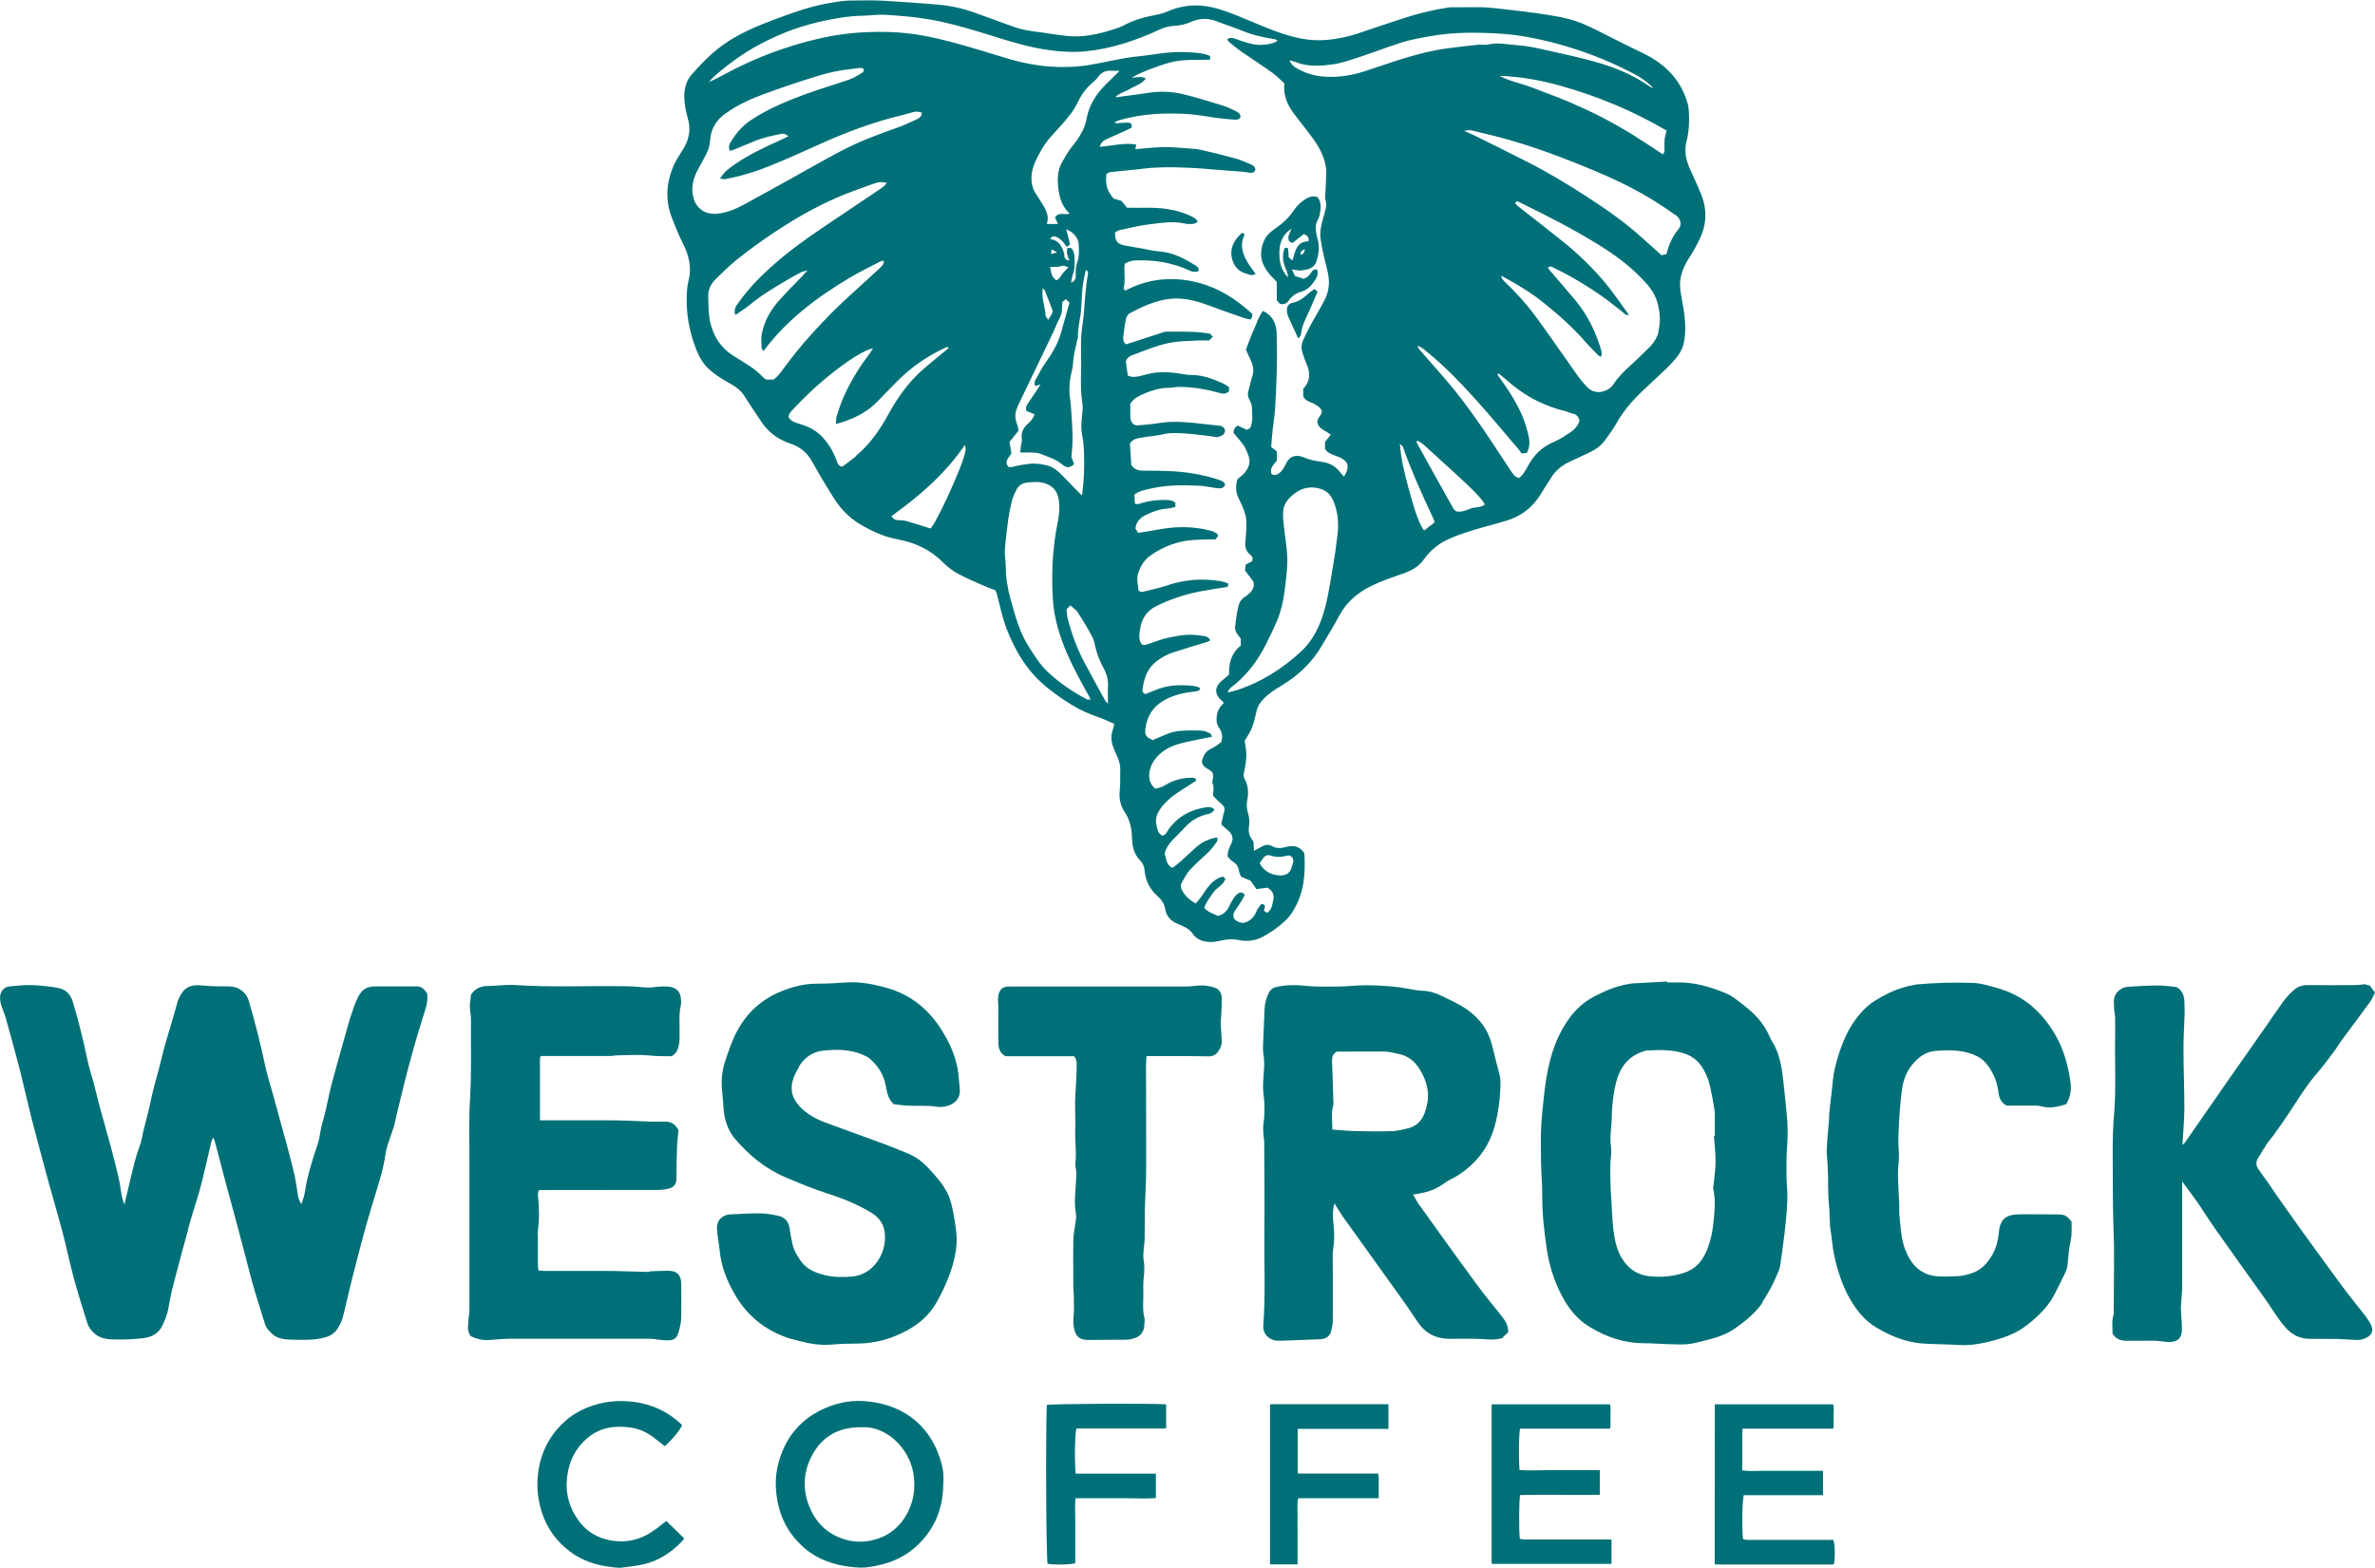 <?xml version="1.0" encoding="UTF-8"?>
<svg id="Layer_2" data-name="Layer 2" xmlns="http://www.w3.org/2000/svg" viewBox="0 0 185.27 122.33">
  <defs>
    <style>
      .cls-1 {
        fill: none;
      }

      .cls-1, .cls-2 {
        stroke-width: 0px;
      }

      .cls-2 {
        fill: #007078;
      }
    </style>
  </defs>
  <g id="Layer_2-2" data-name="Layer 2">
    <g>
      <path class="cls-1" d="M133.84,90.71c0-.69-.09-1.38-.13-2.07h.02s.04,0,.05,0v-1.53c0-.15,0-.3-.02-.45-.08-.53-.18-1.07-.29-1.59-.13-.69-.35-1.32-.76-1.9-.34-.47-.78-.78-1.29-.95-.96-.33-1.96-.29-2.96-.24-.07,0-.15.04-.22.06-1.19.36-1.84,1.24-2.15,2.39-.23.89-.33,1.79-.35,2.72,0,.52-.07,1.04-.1,1.56v.4c.02.24.07.48.06.73,0,.38-.07.74-.07,1.12-.01.79,0,1.58.06,2.36.07,1.01.07,2.01.23,3.02.11.68.27,1.31.63,1.89.48.79,1.19,1.26,2.09,1.36.9.1,1.81.04,2.67-.24.23-.07.46-.17.67-.29.68-.44,1.05-1.1,1.31-1.84.17-.48.29-1.01.35-1.53.1-.93.23-1.87.04-2.8-.04-.16,0-.34.02-.5.05-.56.15-1.12.15-1.67Z"/>
      <path class="cls-1" d="M111.14,86.84c.11-.28.18-.57.23-.86.15-.92-.12-1.76-.61-2.55-.38-.59-.86-1.02-1.56-1.18-.46-.11-.9-.22-1.37-.21-.47.01-.95,0-1.41,0h-2.15c-.35.22-.38.5-.36.79.04,1.01.07,2.02.1,3.03,0,.13.02.27-.01.39-.19.63-.05,1.26-.07,1.88.65.05,1.26.11,1.88.12.92.02,1.84.04,2.76,0,.4-.01.81-.11,1.21-.21.68-.15,1.13-.58,1.36-1.21Z"/>
      <path class="cls-1" d="M98.69,70.72c-.04.13-.06.25-.08.38.08.06.16.11.23.16.39-.22.4-.59.48-.93.11-.44,0-.78-.44-1.03-.25.04-.52.06-.86.11-.12-.18-.27-.39-.45-.65-.21-.08-.46-.19-.75-.32-.05-.13-.13-.28-.16-.45-.05-.33-.21-.55-.47-.72-.17-.11-.3-.27-.41-.38-.06-.58.34-.97.38-1.38-.02-.62-.56-.76-.88-1.16.05-.24.1-.52.17-.79.15-.47.12-.56-.24-.87-.21-.18-.4-.39-.57-.56,0-.34.08-.65-.02-.9-.13-.32.16-.58-.06-.96-.06-.05-.21-.17-.36-.25-.25-.13-.4-.32-.44-.59.23-.69.3-.76.95-1.1.23-.12.42-.29.58-.41.11-.45.05-.78-.18-1.09-.21-.28-.23-.61-.18-.96.06-.41.27-.72.53-.97-.02-.06-.02-.08-.04-.1-.74-.58-.72-1.21.05-1.77.15-.11.28-.24.42-.36-.04-.91.19-1.7.91-2.26v-.55c-.23-.28-.48-.56-.44-.95.06-.5.12-1.01.23-1.49.07-.35.25-.65.59-.85.11-.06.21-.17.3-.25.27-.24.41-.53.3-.91-.22-.28-.42-.57-.65-.86.01-.15.02-.29.05-.45.19-.11.36-.21.51-.28.09-.25-.02-.4-.18-.53-.29-.23-.39-.55-.36-.9.02-.34.07-.67.08-1.01,0-.38.04-.74-.06-1.12-.11-.46-.32-.87-.52-1.3-.22-.46-.3-.91-.11-1.54.11-.1.34-.24.51-.44.36-.41.56-.89.33-1.44-.11-.25-.19-.53-.35-.75-.23-.34-.52-.64-.79-.97-.02-.28.09-.48.33-.58.22.11.46.22.7.33.1-.05.19-.1.27-.15.24-.53.15-1.07.13-1.59,0-.23-.12-.46-.23-.68-.1-.21-.11-.39-.05-.59.11-.38.18-.76.3-1.13.18-.51.05-.96-.17-1.41-.11-.23-.21-.47-.32-.7.21-.53.38-1.05.61-1.54.23-.5.36-1.04.72-1.49.78.38,1.04,1.02,1.07,1.77.06,1.94,0,3.88-.12,5.81-.04.56-.13,1.12-.19,1.67-.05.45-.08.89-.12,1.37.15.12.32.24.44.34v.72c-.25.34-.59.61-.4,1.07.24.11.44.04.63-.12.27-.21.39-.5.53-.79.21-.41.57-.59,1.02-.51.11.02.22.05.32.1.45.21.92.28,1.41.35.51.07.97.27,1.32.68.12.16.25.3.41.48.07-.13.13-.23.18-.33.22-.51.11-.85-.39-1.12-.16-.08-.35-.12-.52-.21-.29-.13-.61-.22-.75-.53v-.52c.17-.21.3-.39.45-.57-.35-.29-.82-.4-1.01-.82-.18-.44.33-.65.32-1.03-.15-.33-.42-.46-.72-.61-.27-.12-.58-.19-.74-.53v-.59c.58-.62.56-1.3.23-2.02-.11-.23-.18-.48-.27-.74-.12-.35-.12-.7.04-1.04.16-.35.33-.72.51-1.05.38-.69.79-1.36,1.15-2.06.27-.52.39-1.12.33-1.69-.05-.58-.25-1.16-.38-1.75-.1-.44-.19-.87-.25-1.32-.08-.61.06-1.19.23-1.77.12-.45.32-.89.13-1.37-.02-.06,0-.15,0-.23.04-.65.07-1.31.08-1.96,0-.15-.04-.29-.06-.44-.15-.75-.5-1.41-.93-2.02-.46-.64-.96-1.25-1.44-1.88-.56-.72-.95-1.49-.84-2.49-.29-.27-.58-.57-.91-.81-.84-.59-1.71-1.15-2.56-1.75-.29-.21-.56-.44-.84-.67-.06-.05-.1-.15-.15-.23.21-.12.39-.1.57-.04.23.07.46.17.69.24.48.15.97.3,1.48.25.39-.04.8-.05,1.19-.32-.1-.06-.15-.1-.18-.11-.86-.15-1.72-.32-2.53-.65-.67-.28-1.37-.5-2.05-.76-.69-.27-1.36-.23-2.01.06-.41.18-.86.28-1.3.3-.4.02-.78.13-1.13.29-1.83.84-3.7,1.48-5.71,1.69-.97.1-1.92.05-2.86-.08-1.44-.19-2.84-.61-4.23-1.04-1.64-.51-3.27-1.02-4.96-1.33-1.2-.22-2.41-.32-3.63-.39-.59-.04-1.2.06-1.79.07-.96.01-1.9.17-2.84.36-1.6.33-3.13.85-4.6,1.58-1.49.73-2.84,1.67-4.09,2.76-.08.07-.17.16-.24.23-.07.08-.15.17-.22.25.61-.27,1.16-.58,1.72-.87,2.1-1.09,4.29-1.92,6.6-2.46,1.26-.3,2.53-.5,3.82-.56,1.37-.07,2.74-.02,4.1.18,1.12.17,2.19.44,3.27.74,1.31.36,2.61.78,3.9,1.16,1.02.3,2.07.51,3.13.59,1.03.08,2.07.05,3.09-.11,1.29-.21,2.56-.55,3.86-.68.8-.08,1.59-.23,2.39-.3.62-.05,1.25-.05,1.87,0,.46.04.93.06,1.36.28v.28c-1.05.04-2.11-.06-3.14.22-.82.22-2.51.85-2.97,1.19.38-.02.72-.15,1.09.05-.3.45-.79.55-1.18.79s-.86.33-1.2.68c.22,0,.44-.06.65-.08.61-.08,1.22-.16,1.83-.25.98-.16,1.95-.13,2.9.11,1.01.25,2.01.57,3.01.87.35.11.69.28,1.03.44.19.08.35.22.35.45-.1.19-.25.22-.44.21-.45-.04-.9-.07-1.35-.13-.74-.1-1.48-.25-2.22-.3-1.81-.12-3.6-.05-5.36.45-.17.05-.32.12-.47.19.1.08.16.07.22.07.28-.02.56-.05.84-.05.23,0,.35.12.27.41-.24.12-.51.24-.78.36-.39.18-.79.35-1.18.53-.24.11-.42.28-.51.59.98-.08,1.89-.34,2.85-.18-.04.15-.06.27-.08.36.73-.06,1.44-.13,2.15-.16.56-.01,1.13.05,1.69.08.45.04.91.05,1.35.15.89.19,1.77.42,2.66.67.39.11.78.28,1.15.44.21.08.41.21.35.5-.13.18-.3.18-.51.15-.16-.04-.33-.06-.5-.07-.58-.05-1.16-.1-1.73-.13-.93-.07-1.87-.17-2.8-.19-1.06-.04-2.11-.05-3.15.08-.85.11-1.71.17-2.57.27-.12.01-.24.1-.34.13-.1.87.06,1.37.57,1.94.23.07.46.15.61.18.18.23.3.39.42.53,1.09.02,2.15-.06,3.19.11.73.12,1.42.32,2.06.68.1.06.17.17.29.29-.15.08-.23.17-.33.18-.22.01-.46.02-.68-.02-.95-.22-1.87-.05-2.8.06-.75.08-1.5.28-2.26.44-.16.04-.29.13-.4.19,0,.7.17.92.82,1.03.44.07.89.16,1.32.23.44.07.87.19,1.32.22,1.07.07,1.96.56,2.85,1.12.05.02.08.07.13.11.11.11.13.22.02.34-.4.02-.41.02-.65-.08-1.32-.61-2.7-.84-4.15-.79-.32,0-.63.07-.91.27,0,.12-.02.23-.02.34,0,.52.07,1.05-.06,1.58,0,.04.09.11.12.17.12-.06.22-.11.32-.16.85-.4,1.75-.64,2.69-.72,1.35-.1,2.64.13,3.89.67,1.08.46,2.02,1.14,2.9,1.92.18.16.16.24-.02.55-.18-.05-.39-.07-.58-.15-.81-.28-1.62-.56-2.42-.86-.82-.32-1.66-.59-2.55-.63-1.42-.06-2.67.51-3.88,1.15-.13.07-.24.25-.28.4-.1.47-.16.96-.22,1.44-.02.24.04.48.23.58,1.03-.34,2-.65,2.98-.97.11-.04.22-.02.34-.02,1.07,0,2.15-.04,3.22.16.06.07.13.16.22.25-.11.1-.21.18-.3.28-.29,0-.58-.01-.86,0-.68.04-1.36.04-2.02.15-1.07.18-2.07.62-3.08.99-.21.07-.42.16-.53.51.05.3.1.72.16,1.09.35.16.64.1.93.04.4-.08.79-.22,1.2-.27.45-.05.91-.04,1.36,0,.48.04.96.18,1.44.18.91,0,1.72.3,2.52.67.17.07.3.21.45.29,0,.16-.01.27-.02.34-.24.18-.45.19-.72.11-1.03-.3-2.07-.47-3.15-.48-.29,0-.59.08-.9.08-.61,0-1.19.18-1.73.4-.45.18-.91.38-1.19.84v.9c-.01.44.15.73.5.79.42-.04.76-.06,1.1-.1.53-.06,1.08-.17,1.61-.18.58-.01,1.16.04,1.73.08.67.06,1.33.16,2,.22.28.02.4.16.46.39-.06.4-.38.44-.68.51-.13-.02-.28-.06-.44-.08-.69-.07-1.37-.18-2.06-.22-.55-.02-1.08-.07-1.62.06-.56.13-1.14.16-1.71.27-.33.06-.68.08-.92.45.04.56.07,1.15.11,1.69.28.39.59.44.95.44,1.31,0,2.63,0,3.93.23.68.12,1.36.27,2,.5.18.06.39.15.44.38-.15.33-.42.28-.68.25-.46-.06-.92-.17-1.38-.19-1.27-.06-2.56-.06-3.81.24-.41.1-.85.16-1.21.46.01.23.02.47.04.69.06.04.07.05.09.05.07,0,.15,0,.22-.02.72-.23,1.45-.34,2.22-.3.23.01.45.02.63.22,0,.08,0,.17-.01.32h.03c-.27.05-.48.12-.7.13-.57.05-1.09.24-1.6.48-.44.22-.78.52-.84,1.07.07.11.15.23.21.34,1.09-.13,2.12-.41,3.2-.44.86-.02,1.7.07,2.52.29.16.04.3.13.45.22.04.02.05.1.07.17-.06.08-.12.17-.21.27h-.68c-.58.04-1.16.02-1.73.13-.95.17-1.82.56-2.62,1.1-.52.36-.84.87-1.02,1.5-.13.45.05.85.04,1.25.07.04.12.08.17.1.06.01.15.02.21,0,.59-.15,1.2-.27,1.78-.46,1.1-.38,2.22-.55,3.37-.46.5.04.99.07,1.48.29-.01.1-.02.16-.02.22-.06.02-.1.05-.13.05-.68.11-1.37.21-2.05.34-1.18.23-2.32.59-3.38,1.13-.76.38-1.2,1.03-1.3,1.85-.05.39-.15.82.17,1.18.08,0,.17.04.23.02.11-.02.22-.06.32-.1.35-.12.7-.25,1.05-.36.42-.12.87-.19,1.31-.27.67-.11,1.3-.08,1.95.04.19.04.35.11.45.32-.08.05-.16.11-.24.13-.87.27-1.75.52-2.62.81-.59.19-1.14.51-1.59.93-.55.53-.73,1.25-.84,1.98-.02.17.05.29.23.35.46-.18.92-.39,1.39-.52.46-.13.96-.17,1.44-.17q1.15,0,1.44.23c-.02.19-.16.22-.32.24-.44.07-.9.12-1.32.23-1.35.38-2.38,1.09-2.62,2.61-.04.25-.06.51.1.69.12.13.33.21.47.28.73-.3,1.38-.65,2.12-.72.56-.05,1.13-.05,1.68-.02.23,0,.46.13.69.23.06.02.07.15.12.25-.33.06-.62.12-.91.18-.73.16-1.47.27-2.16.55-.65.27-1.21.69-1.56,1.32-.39.69-.38,1.58.23,2,.15-.04.34-.07.52-.15.21-.08.39-.22.59-.32.57-.25,1.16-.4,1.79-.38.15,0,.25.05.27.23-.45.29-.91.58-1.36.87-.57.38-1.08.81-1.47,1.38-.23.34-.36.7-.28,1.12.07.35.11.74.48.92.28-.07.35-.32.47-.48.74-1.04,1.78-1.58,3.02-1.75.21-.02.4.04.57.18-.12.23-.29.32-.5.36-.72.16-1.32.51-1.82,1.05-.3.34-.63.65-.95.98-.29.3-.52.63-.62,1.08.15.35.08.85.61,1.09.21-.16.41-.32.61-.48.42-.38.82-.76,1.25-1.14.45-.4.98-.65,1.64-.76,0,.13.02.25-.02.32-.19.27-.4.55-.63.79-.48.47-1.01.91-1.47,1.41-.27.28-.44.64-.64.98-.11.18-.12.39-.01.59.23.46.59.8,1.08,1.07.16-.18.3-.33.42-.5.18-.24.33-.51.51-.74.32-.4.68-.75,1.21-.86.06.06.12.11.18.16-.13.51-.64.67-.91,1.04-.28.4-.58.76-.74,1.24.3.35.7.46,1.07.63.42-.11.7-.36.87-.74.1-.21.19-.4.32-.59.09-.15.19-.28.33-.38.17-.15.38-.18.57.06-.08.17-.17.35-.28.52-.15.24-.3.47-.47.7-.13.18-.17.38-.11.57.16.3.44.35.7.41.56-.07.86-.42,1.08-.89.09-.18.22-.35.34-.51.02-.04.1-.04.16-.06.06.05.11.1.17.16ZM102.22,24.09c-.29.67-.67,1.3-.73,2.05,0,.07-.1.13-.21.27,0,0,0,0,0,0h-.01s0,0,0,0c-.29-.63-.54-1.17-.78-1.71-.06-.13-.1-.29-.1-.44-.01-.34.11-.57.44-.63.51-.1.87-.4,1.24-.73.15-.13.33-.23.48-.35.08.08.15.13.23.22-.18.44-.38.89-.57,1.32ZM99.23,18.01c.32-.23.65-.45.93-.72.28-.25.53-.53.74-.85.25-.36.55-.65.92-.9.28-.18.57-.28.93-.17.35.41.28.92.18,1.42-.02.15-.08.29-.16.41-.17.3-.16.62-.11.93.04.28.13.55.18.81.07.51,0,1.01-.17,1.49-.19.53-.69.59-1.14.67-.23.04-.48-.04-.76-.08.08.18.16.34.24.52.22.07.45.13.67.21.29-.08.48-.29.63-.53.11-.17.12-.17.41-.21.17.41-.06.73-.27,1.03-.24.34-.56.62-.97.73-.4.11-.7.33-.95.67-.17.24-.39.34-.7.27-.07-.08-.15-.18-.24-.29v-1.42c-.19-.21-.4-.4-.58-.62-.4-.48-.7-1.03-.65-1.69.05-.67.29-1.26.86-1.69ZM97.18,21.35c-.4-.11-.73-.36-.91-.73-.36-.72-.33-1.65.64-2.45h.01s.11.08.17.15c-.39.78-.17,1.49.24,2.17.18.3.4.58.62.89-.3.21-.53.05-.78-.02Z"/>
      <path class="cls-1" d="M103.14,38.2c-.78-.29-1.52-.17-2.17.33-.44.33-.81.75-.87,1.32-.05.44.02.9.07,1.35.07.7.21,1.41.24,2.11.05.89-.07,1.76-.18,2.63-.07.62-.18,1.21-.36,1.81-.25.86-.69,1.65-1.08,2.46-.67,1.37-1.56,2.55-2.79,3.47-.08.07-.15.18-.22.27v.02s.06.07.07.06c.19-.05.4-.1.59-.16,1.89-.59,3.53-1.64,4.98-2.96,1.01-.92,1.58-2.12,1.92-3.43.19-.72.32-1.45.45-2.18.13-.73.24-1.47.36-2.21.06-.41.1-.81.16-1.22.13-.92.07-1.83-.28-2.7-.17-.42-.45-.79-.9-.96Z"/>
      <path class="cls-1" d="M99.63,68.28c.57.08,1.03-.08,1.15-.69.01-.07.05-.15.07-.22.08-.27.02-.48-.24-.62-.05,0-.11-.02-.16,0-.44.11-.87.16-1.32,0-.24-.08-.47.01-.63.25-.07.11-.14.2-.24.32.3.61.8.87,1.37.95Z"/>
      <path class="cls-1" d="M111.82,40.49c-.86-1.84-1.7-3.69-2.38-5.6-.02-.07-.11-.12-.24-.25.1,1.25.38,2.36.68,3.47.53,1.96.87,2.85,1.21,3.3.27-.21.53-.4.82-.63h-.01c-.04-.13-.05-.21-.09-.28Z"/>
      <path class="cls-1" d="M67.24,111.35h-.02c-1.96-.01-3.25.87-4,2.49-.59,1.27-.57,2.61,0,3.9.44.99,1.15,1.76,2.16,2.19.82.36,1.67.47,2.57.28,1.15-.24,2.04-.85,2.66-1.82.68-1.07.87-2.22.65-3.49-.34-1.9-2.07-3.65-4.01-3.55Z"/>
      <path class="cls-1" d="M78.7,36.41c.08,0,.18.02.27,0,.45-.13.91-.19,1.37-.25.46-.05.89.02,1.32.12.53.12.92.47,1.3.86.47.5.96.99,1.43,1.48h.04c.15-1.09.18-2.19.15-3.3-.01-.48-.05-.97-.15-1.45-.08-.44-.06-.85-.02-1.29.04-.39.11-.8.04-1.18-.12-.74-.12-1.48-.1-2.22.02-.72,0-1.43,0-2.15,0-.3,0-.61.02-.9.05-.53.15-1.07.19-1.61.08-1.07.13-2.12.33-3.18.02-.13,0-.24-.17-.29-.08.41-.19.81-.24,1.22-.07.63-.08,1.27-.13,1.9-.06.73-.28,1.43-.24,2.17,0,.05-.05.11-.06.16-.08.44-.19.87-.27,1.31-.06.33-.04.68-.12.99-.17.62-.24,1.25-.21,1.89.01.28.07.56.1.84.07,1.09.18,2.17.12,3.26-.01.25-.05.52-.07.84.05.15.13.35.21.56-.35.29-.56.33-.91.04-.5-.42-1.12-.61-1.7-.84-.21-.08-.44-.1-.65-.11-.29-.01-.59,0-.93,0,0-.17,0-.29.02-.41.02-.22.11-.45.09-.65-.06-.5.12-.87.48-1.19.22-.19.41-.42.52-.74-.23-.08-.42-.17-.62-.24-.12-.24-.04-.41.09-.59.33-.47.64-.95.99-1.49-.18.06-.3.08-.42.12-.1-.19-.05-.34.04-.5.25-.44.47-.9.76-1.3.52-.72.96-1.47,1.21-2.33.23-.79.44-1.58.67-2.38-.11-.1-.19-.18-.29-.27-.11.1-.19.17-.28.24,0,.44.01.87-.21,1.27-.19.35-.34.75-.51,1.12-.88,1.85-1.78,3.71-2.67,5.56-.06.12-.08.24-.15.36-.16.36-.16.72-.02,1.09.07.21.11.42.16.62-.25.32-.47.59-.69.86.05.33.11.64.15.87-.19.39-.61.64-.22,1.08Z"/>
      <path class="cls-1" d="M83.55,22.06v.02c.33-.17.38-.36.36-.58-.01-.35-.01-.7.12-1.05.17-.44.12-.89.11-1.33,0-.52-.42-1.02-.97-1.21.1.39.19.78.29,1.16-.09.07-.15.12-.24.21-.12-.16-.22-.3-.33-.42-.15-.15-.3-.28-.48-.36-.17-.08-.36-.08-.5.16.69.1.96.58,1.1,1.19.01.07,0,.16.02.22.05.15.13.24.39.28-.16-.35-.25-.65-.16-.98.18-.05.32-.02.4.13.06.13.13.28.13.42.01.52.07,1.04-.13,1.55-.06.17-.07.35-.12.61Z"/>
      <path class="cls-1" d="M84.93,54.3c-.59-1.04-1.16-2.1-1.65-3.19-.62-1.39-1.07-2.84-1.16-4.35-.12-2-.04-4.01.38-5.99.12-.61.18-1.25.06-1.89-.11-.55-.41-.91-.92-1.12-.51-.19-1.04-.16-1.56-.1-.33.04-.64.22-.8.56-.12.27-.27.53-.34.82-.12.47-.22.95-.29,1.42-.11.81-.21,1.64-.27,2.45-.02.45.07.9.07,1.35,0,.84.15,1.64.36,2.44.36,1.31.7,2.63,1.45,3.79.44.68.87,1.38,1.45,1.93.92.86,1.96,1.56,3.08,2.16.05.02.13,0,.26,0-.06-.13-.08-.21-.13-.28Z"/>
      <path class="cls-1" d="M82.09,24.19c-.18-.51-.39-1.01-.58-1.5-.02-.06-.1-.11-.17-.19-.11.74.17,1.39.22,2.07,0,.11.11.22.21.39h0c.32-.46.39-.58.33-.76Z"/>
      <path class="cls-1" d="M74.03,27.17h-.01s0-.06-.01-.08c-.07.01-.16.01-.23.05-1.32.62-2.51,1.42-3.56,2.42-.61.59-1.19,1.21-1.78,1.82-.87.89-1.96,1.38-3.2,1.72.01-.23,0-.42.05-.59.16-.51.33-1.03.55-1.53.52-1.16,1.18-2.26,1.95-3.27.11-.13.18-.29.34-.52-.21.06-.32.08-.41.13-.73.32-1.37.76-2.01,1.22-1.42,1.03-2.7,2.22-3.9,3.5-.13.15-.29.3-.25.55.22.35.59.42.95.53.64.21,1.21.5,1.67.99.48.52.86,1.13,1.1,1.81.07.21.12.45.46.5.34-.25.72-.52,1.08-.82,1.09-.9,1.87-2.04,2.55-3.27.67-1.22,1.47-2.36,2.5-3.31.7-.64,1.47-1.22,2.19-1.84Z"/>
      <path class="cls-1" d="M69.56,40.27c.13.25.32.32.55.32.21,0,.41.02.61.07.61.17,1.2.36,1.88.57h0c.1-.12.23-.29.34-.48.61-1.09,1.13-2.23,1.61-3.38.32-.74.64-1.47.8-2.26.01-.08-.02-.18-.05-.4-1.59,2.32-3.59,4.01-5.73,5.56Z"/>
      <path class="cls-1" d="M82.85,21.41c.13-.18.29-.34.51-.57h0c-.19-.05-.39-.16-.51-.11-.3.13-.62.08-.92.08.11.64.13.73.46,1.04.24-.05.33-.28.46-.45Z"/>
      <path class="cls-1" d="M86.06,52.06c-.25-.46-.44-.95-.57-1.45-.07-.3-.12-.63-.27-.91-.35-.65-.74-1.3-1.14-1.93-.12-.19-.34-.33-.57-.53-.13.13-.22.22-.3.3.02.28.02.5.09.72.3,1.16.7,2.28,1.26,3.35.55,1.04,1.12,2.07,1.69,3.1.02.05.09.08.19.19,0-.5-.02-.89,0-1.29.05-.57-.11-1.07-.38-1.55Z"/>
      <path class="cls-1" d="M100.33,21.02c-.25-.53-.32-1.07-.13-1.62,0-.02.06-.05.11-.08.05.01.12.04.19.06,0,.24.02.46.04.7.08.07.17.16.29.25.22-.72.3-1.48,1.25-1.5.07-.32-.1-.44-.35-.57-.3.24-.61.47-.9.7-.13-.06-.22-.1-.25-.12-.18-.38.05-.65.18-.99-.72.48-.93,1.12-.95,1.89,0,.74.15,1.38.68,1.92-.02-.22-.06-.44-.16-.63Z"/>
      <path class="cls-1" d="M82.03,19.46c-.01.13-.02.19-.05.36.17-.05.27-.07.47-.12-.19-.12-.29-.17-.42-.24Z"/>
      <path class="cls-1" d="M86.23,6.62c.27-.27.55-.52.81-.79.08-.08.16-.17.28-.3-.27,0-.46.01-.64,0-.44-.04-.76.13-1.02.47-.08.12-.19.23-.3.33-.5.41-.91.89-1.2,1.47-.19.4-.41.8-.69,1.15-.46.59-.98,1.14-1.48,1.7-.55.61-.95,1.3-1.27,2.04-.17.39-.25.8-.27,1.19,0,.44.1.89.36,1.27.19.29.39.59.57.9.25.44.45.89.27,1.44h.87c-.07-.18-.16-.34-.23-.51.29-.47.73-.17,1.15-.3-.57-.52-.78-1.18-.88-1.87-.1-.75-.1-1.5.3-2.18.25-.44.51-.87.82-1.27.5-.62.91-1.27,1.05-2.07.19-1.04.74-1.92,1.48-2.66Z"/>
      <path class="cls-1" d="M101.44,19.86c.3,0,.3-.23.36-.41-.21.05-.35.15-.36.41Z"/>
      <path class="cls-1" d="M128.09,21.71c-1.01-1.04-2.18-1.89-3.42-2.66-1.88-1.16-3.84-2.17-5.83-3.14-.16-.08-.33-.16-.48-.23-.06.07-.1.11-.15.16.05.06.1.12.15.17,1.3,1.02,2.61,2.02,3.89,3.07.67.55,1.3,1.14,1.9,1.76.5.51.97,1.05,1.41,1.61.53.68,1.03,1.41,1.54,2.11-.15.04-.22,0-.29-.05-.84-.7-1.7-1.36-2.62-1.95-.95-.61-1.92-1.18-2.93-1.66-.13-.06-.28-.22-.48-.02.05.07.1.15.15.21.68.8,1.38,1.59,2.05,2.4.9,1.12,1.53,2.39,1.94,3.77.05.18.11.35-.01.56h0c-.07-.02-.16-.05-.19-.08-.34-.35-.69-.69-1.02-1.07-.97-1.13-2.09-2.11-3.25-3.04-.92-.74-1.93-1.37-2.97-1.93-.12-.06-.24-.13-.35-.19.02.18.11.3.21.4.92.9,1.78,1.83,2.55,2.87,1.08,1.47,2.1,2.97,3.15,4.45.25.35.52.69.82.99.34.34.76.45,1.24.32.34-.1.61-.28.8-.57.39-.58.89-1.07,1.41-1.54.5-.46.99-.92,1.47-1.41.3-.32.52-.69.64-1.12.22-.78.15-1.55-.07-2.33-.22-.75-.7-1.32-1.22-1.86Z"/>
      <path class="cls-1" d="M122.69,32.27c-.18-.02-.35-.13-.53-.18-1.55-.38-2.95-1.05-4.18-2.07-.36-.3-.73-.59-1.09-.9v.04s-.04.05-.06.07c.16.22.32.45.47.67.79,1.13,1.49,2.29,1.84,3.63.15.57.33,1.16-.01,1.81-.12.01-.28.02-.41.05-.1-.13-.16-.23-.23-.32-1.18-1.37-2.32-2.76-3.54-4.1-1.12-1.22-2.28-2.41-3.56-3.47-.22-.18-.42-.4-.81-.52.09.16.12.24.17.3.57.65,1.14,1.3,1.71,1.95,1.18,1.35,2.24,2.76,3.25,4.24.74,1.08,1.44,2.19,2.17,3.27.16.23.29.48.65.56.1-.1.23-.21.32-.34.13-.19.25-.41.38-.63.44-.8,1.03-1.42,1.88-1.79.34-.15.68-.33.99-.52.5-.3.99-.61,1.15-1.21-.1-.3-.24-.48-.55-.53Z"/>
      <path class="cls-1" d="M111.42,35.04c-.27-.24-.52-.51-.87-.65-.02.07-.05.12-.04.15.95,1.71,1.9,3.43,2.86,5.14.05.1.15.17.22.24h0c.46.08.8-.12,1.15-.23.36-.11.78-.05,1.09-.3-.25-.52-1.01-1.26-4.41-4.34Z"/>
      <path class="cls-1" d="M55.97,16.64c.72-.07,1.38-.35,2-.68,1.21-.64,2.39-1.32,3.59-1.98,1.35-.75,2.67-1.52,4.03-2.23,1.41-.74,2.9-1.3,4.39-1.82.51-.18,1.01-.41,1.49-.64.22-.1.44-.23.42-.53-.34-.11-.45-.11-.76-.02-.22.06-.42.12-.64.18-2.34.55-4.57,1.38-6.74,2.38-1.22.56-2.45,1.1-3.7,1.61-1.14.46-2.32.82-3.53,1.04-.1.01-.19-.02-.38-.05.18-.23.3-.42.46-.57.24-.21.5-.4.76-.58,1.08-.73,2.24-1.27,3.42-1.81.23-.11.46-.22.7-.33-.16-.13-.32-.23-.46-.21-.76.15-1.54.3-2.27.62-.52.22-1.03.44-1.55.64-.09.04-.2.05-.3.08,0,0,0,0,0,0h-.01s0,0,.01,0c-.13-.34,0-.58.16-.82.4-.62.87-1.16,1.5-1.58,1.35-.87,2.8-1.49,4.3-2.04,1.12-.4,2.27-.74,3.39-1.13.35-.12.67-.33.98-.52.11-.06.19-.18.07-.35-.3-.07-.61.02-.92.06-.95.1-1.88.3-2.79.59-1.37.44-2.73.89-4.07,1.38-1.03.39-2.04.85-2.95,1.5-.72.51-1.13,1.19-1.19,2.06-.02.38-.13.74-.29,1.07-.19.39-.39.76-.61,1.14-.36.63-.57,1.3-.47,2.04.12.92.81,1.6,1.94,1.48Z"/>
      <path class="cls-1" d="M101.08,5.31c.65.39,1.36.62,2.11.68,1.12.1,2.21-.07,3.26-.41,2.11-.69,4.18-1.48,6.4-1.78.81-.11,1.64-.21,2.45-.29.27-.02.53.04.79-.02.78-.18,1.54.01,2.29.06.8.05,1.59.24,2.36.41,1.18.25,2.36.52,3.53.84,1.58.42,3.08,1.03,4.43,1.98.08.06.18.08.27.12-.48-.52-1.07-.9-1.69-1.21-1.96-1.02-4.01-1.79-6.16-2.35-1.38-.35-2.78-.62-4.19-.7-1.75-.1-3.49-.12-5.23.18-.85.15-1.68.29-2.51.56-1.04.34-2.07.74-3.12,1.08-.7.23-1.42.5-2.15.59-.92.12-1.88.19-2.79-.16-.16-.06-.32-.08-.59-.17h.03c.15.35.32.48.51.61Z"/>
      <path class="cls-1" d="M66.55,22.8c.69-.62,1.36-1.25,2.04-1.87.16-.15.33-.3.35-.57-.08,0-.17-.04-.22,0-.86.45-1.75.87-2.57,1.37-2.5,1.52-4.83,3.25-6.61,5.66-.06-.11-.15-.19-.15-.27,0-.34-.05-.68.01-1.02.18-1.04.69-1.93,1.39-2.7.59-.65,1.22-1.29,1.83-1.92.09-.1.17-.19.35-.38-.23.06-.35.06-.46.12-.39.19-.76.4-1.13.62-.98.58-1.96,1.16-2.85,1.89-.34.29-.73.52-1.15.82l-.06-.02c-.11-.46.12-.72.3-.96.76-1.08,1.69-2.02,2.68-2.9,1.24-1.09,2.58-2.06,3.95-2.98,1.45-.97,2.9-1.95,4.34-2.92.21-.15.42-.28.56-.52-.5-.07-.58-.07-.92.04-.51.17-1.02.36-1.53.55-1.89.68-3.67,1.6-5.37,2.67-1.31.81-2.56,1.7-3.77,2.66-.62.48-1.18,1.05-1.75,1.6-.41.4-.62.89-.58,1.47.02.59.01,1.2.13,1.79.24,1.19.84,2.1,1.87,2.75.79.5,1.62.93,2.27,1.64.07.08.18.13.25.19h.56c.16-.16.34-.3.47-.47.79-1.05,1.59-2.1,2.47-3.07,1.03-1.15,2.12-2.24,3.27-3.27Z"/>
      <path class="cls-1" d="M116.98,5.93c.85.44,1.78.59,2.65.95.89.35,1.78.67,2.66,1.03.86.36,1.71.75,2.55,1.18.85.44,1.67.91,2.5,1.41.8.5,1.59,1.03,2.38,1.55.22-.18.12-.41.13-.61,0-.21,0-.41.02-.62.02-.19.08-.4.15-.65v.02c-2.64-1.55-5.38-2.67-8.24-3.48-1.56-.44-3.15-.73-4.79-.78Z"/>
      <path class="cls-1" d="M121.68,12.22c-2.06-.79-4.16-1.43-6.3-1.92-.35-.08-.72-.24-1.14-.1h-.01c.29.13.56.23.8.35,1.37.68,2.75,1.36,4.12,2.06,1.62.82,3.18,1.76,4.7,2.75,1.53.99,3.02,2.04,4.36,3.27.46.41.92.82,1.42,1.27.11-.02.24-.06.38-.1.18-.72.44-1.33.9-1.89.35-.41.23-.86-.24-1.2-1.13-.81-2.3-1.54-3.54-2.17-1.77-.9-3.6-1.64-5.44-2.34Z"/>
      <path class="cls-2" d="M100.28,71.83c.24-.23.45-.51.62-.8.85-1.39.95-2.93.85-4.46-.39-.58-.9-.63-1.47-.47-.35.1-.72.11-1.04-.07-.25-.16-.51-.13-.75,0-.22.11-.42.23-.67.36-.01-.25-.02-.47-.04-.7-.02-.04-.05-.08-.08-.13-.24-.32-.33-.64-.27-1.04.05-.38.04-.74-.09-1.12-.08-.29-.11-.59-.05-.93.11-.57.11-1.16-.21-1.7-.08-.16-.07-.32-.04-.48.12-.55.22-1.1.17-1.67-.02-.25-.07-.52-.11-.8v-.02c.55-.87.64-1.08.91-2.26.08-.38.25-.68.52-.96.42-.45.92-.78,1.44-1.08,1.31-.79,2.39-1.81,3.16-3.14.46-.79.95-1.58,1.38-2.38.58-1.07,1.48-1.79,2.55-2.3.75-.36,1.56-.63,2.35-.91.65-.22,1.24-.52,1.65-1.1.51-.72,1.18-1.27,1.98-1.62.59-.27,1.22-.47,1.84-.67.87-.27,1.76-.48,2.63-.75,1.18-.35,2.09-1.07,2.72-2.13.23-.4.51-.79.75-1.19.34-.57.82-.97,1.41-1.25.55-.25,1.08-.51,1.62-.76.44-.21.82-.47,1.12-.85.34-.45.67-.91.95-1.39.46-.82,1.04-1.55,1.71-2.22.65-.65,1.35-1.26,2.01-1.9.33-.3.64-.63.93-.97.32-.38.55-.81.64-1.3.15-.81.1-1.64-.02-2.45-.09-.57-.22-1.14-.28-1.71-.08-.82.19-1.58.63-2.28.32-.5.61-.99.86-1.52.58-1.16.63-2.36.13-3.58-.27-.67-.58-1.32-.88-1.99-.3-.67-.44-1.39-.25-2.09.19-.75.23-1.48.19-2.23-.01-.33-.06-.67-.17-.98-.59-1.81-1.88-2.98-3.56-3.76-.7-.33-1.41-.69-2.11-1.04-.84-.41-1.66-.87-2.52-1.22-1.15-.47-2.39-.62-3.6-.8-.65-.1-1.3-.17-1.95-.24-.68-.08-1.37-.17-2.06-.21-.74-.02-1.47,0-2.21,0-.21,0-.41-.01-.62.02-1.19.19-2.34.46-3.48.84-1.13.38-2.27.74-3.39,1.13-.99.34-2.02.55-3.07.58-.68.02-1.37-.08-2.05-.25-1.16-.29-2.26-.76-3.36-1.22-.82-.34-1.65-.7-2.51-.96-1.32-.4-2.66-.4-3.95.16-.3.13-.63.23-.96.29-.91.17-1.78.41-2.59.86-.12.06-.24.11-.36.15-.74.25-1.48.47-2.27.59-.57.08-1.13.11-1.68.05-.7-.07-1.41-.19-2.11-.29-.7-.08-1.41-.18-2.07-.42-.97-.35-1.93-.7-2.9-1.05-.95-.35-1.93-.59-2.93-.68-.51-.05-1.01-.08-1.52-.12-1.07-.07-2.13-.16-3.2-.21-.7-.02-1.39,0-2.1,0-.78,0-1.53.16-2.28.3-1.08.22-2.12.58-3.15.96-2.02.73-4.04,1.53-5.64,3.04-.51.47-.99.98-1.44,1.5-.44.5-.57,1.14-.56,1.78.01.53.12,1.07.27,1.59.27.92.1,1.73-.41,2.51-.06.1-.12.19-.18.29-.16.27-.34.53-.47.82-.63,1.39-.72,2.81-.15,4.24.25.64.51,1.29.82,1.9.49.96.72,1.93.44,2.98-.07.3-.11.63-.12.95-.08,1.45.16,2.87.68,4.23.25.67.58,1.3,1.15,1.77.45.38.92.69,1.44.97.5.27.95.59,1.26,1.09.28.45.57.89.86,1.32.24.35.46.73.74,1.05.52.62,1.19,1.03,1.95,1.29.75.24,1.3.7,1.69,1.39.52.95,1.08,1.88,1.66,2.8.52.84,1.19,1.56,2.04,2.07.92.55,1.89,1.01,2.95,1.2,1.38.25,2.59.82,3.59,1.83.34.34.74.64,1.16.87.63.34,1.31.62,1.98.92.3.13.62.24.91.36.05.11.1.19.12.28.24.9.42,1.82.75,2.69.7,1.84,1.71,3.49,3.31,4.73,1.13.87,2.3,1.67,3.67,2.13.5.16.96.4,1.43.59-.04.18-.06.34-.11.47-.19.48-.12.96.06,1.42.07.19.16.39.24.57.17.36.29.73.28,1.14-.02.52.02,1.05-.04,1.58-.07.62.04,1.19.38,1.7.4.59.55,1.25.57,1.96.02.64.12,1.3.63,1.81.21.21.34.5.36.8.06.81.41,1.45,1.01,2,.28.25.52.56.58.95.1.62.45,1.01,1.02,1.22.12.05.24.11.36.16.32.15.58.3.79.61.18.28.46.46.81.56.41.11.8.1,1.21,0,.53-.13,1.05-.19,1.61-.07.61.12,1.22.05,1.81-.25.65-.35,1.25-.78,1.78-1.27ZM98.5,67.01c.16-.24.39-.34.63-.25.45.16.89.11,1.32,0,.05-.02.11,0,.16,0,.27.13.33.35.24.62-.02.07-.06.15-.07.22-.12.61-.58.78-1.15.69-.57-.08-1.06-.34-1.37-.95.09-.12.17-.21.24-.32ZM104.32,41.86c-.06.41-.1.81-.16,1.22-.12.74-.23,1.48-.36,2.21-.13.73-.25,1.47-.45,2.18-.34,1.31-.91,2.51-1.92,3.43-1.46,1.32-3.09,2.36-4.98,2.96-.19.06-.4.11-.59.16-.01.01-.09-.06-.09-.06v-.02c.09-.08.15-.19.23-.27,1.22-.92,2.12-2.1,2.79-3.47.39-.81.82-1.6,1.08-2.46.18-.59.29-1.19.36-1.81.11-.87.23-1.75.18-2.63-.04-.7-.17-1.41-.24-2.11-.05-.45-.12-.91-.07-1.35.06-.57.44-.99.87-1.32.65-.5,1.39-.62,2.17-.33.45.17.73.53.9.96.35.87.41,1.78.28,2.7ZM111.09,41.4c-.34-.45-.68-1.33-1.21-3.3-.3-1.1-.58-2.22-.68-3.47.13.13.22.18.24.25.68,1.92,1.52,3.76,2.38,5.6.04.07.05.15.09.28h.01c-.29.23-.56.42-.82.63ZM114.74,39.68c-.35.11-.69.32-1.15.22h0c-.07-.06-.17-.13-.22-.23-.96-1.71-1.92-3.43-2.86-5.14-.01-.02.01-.07.04-.15.35.15.61.41.87.65,3.41,3.08,4.16,3.82,4.41,4.34-.32.25-.73.19-1.09.3ZM122.08,34.02c-.32.19-.65.38-.99.52-.85.38-1.44.99-1.88,1.79-.12.22-.24.44-.38.63-.09.13-.22.24-.32.34-.36-.07-.5-.33-.65-.56-.73-1.08-1.43-2.19-2.17-3.27-1.01-1.48-2.07-2.9-3.25-4.24-.57-.65-1.14-1.3-1.71-1.95-.05-.06-.08-.15-.17-.3.39.12.59.34.81.52,1.29,1.05,2.45,2.24,3.56,3.47,1.22,1.33,2.36,2.73,3.54,4.1.07.08.13.18.23.32.13-.02.29-.04.41-.05.34-.64.16-1.24.01-1.81-.35-1.33-1.05-2.5-1.84-3.63-.16-.22-.32-.45-.47-.67.02-.02.07-.07.07-.07v-.04c.35.3.72.59,1.08.9,1.24,1.02,2.63,1.7,4.18,2.07.18.05.35.16.53.18.3.05.45.23.55.53-.16.61-.65.91-1.15,1.21ZM129.39,25.9c-.12.42-.34.8-.64,1.12-.47.48-.97.95-1.47,1.41-.52.47-1.02.96-1.41,1.54-.19.29-.46.47-.8.57-.47.13-.9.02-1.24-.32-.3-.3-.57-.64-.82-.99-1.05-1.48-2.07-2.98-3.15-4.45-.76-1.04-1.62-1.98-2.55-2.87-.1-.1-.18-.22-.21-.4.11.06.23.13.35.19,1.04.56,2.05,1.19,2.97,1.93,1.16.93,2.28,1.92,3.25,3.04.33.38.68.72,1.02,1.07.04.04.12.06.19.1h0c.12-.22.06-.39.01-.57-.41-1.38-1.04-2.66-1.94-3.77-.67-.81-1.37-1.6-2.05-2.4-.05-.06-.1-.13-.15-.21.21-.19.35-.04.48.02,1.02.48,1.99,1.05,2.93,1.66.92.59,1.78,1.25,2.62,1.95.07.05.15.08.29.05-.51-.7-1.01-1.43-1.54-2.11-.44-.56-.91-1.1-1.41-1.61-.61-.62-1.24-1.21-1.9-1.76-1.29-1.04-2.59-2.05-3.89-3.07-.05-.05-.1-.11-.15-.17.05-.05.08-.08.15-.16.16.07.33.15.48.23,1.99.97,3.95,1.98,5.83,3.14,1.24.76,2.41,1.61,3.42,2.66.52.53,1.01,1.1,1.22,1.86.22.78.29,1.55.07,2.33ZM130.66,16.73c.47.34.59.79.24,1.2-.46.56-.72,1.18-.9,1.89-.13.04-.27.07-.38.1-.5-.45-.96-.86-1.42-1.27-1.35-1.24-2.84-2.28-4.36-3.27-1.53-.99-3.08-1.93-4.7-2.75-1.37-.7-2.75-1.38-4.12-2.06-.24-.12-.51-.22-.8-.35h.01c.42-.15.79.01,1.14.1,2.15.48,4.24,1.13,6.3,1.92,1.84.7,3.67,1.44,5.44,2.34,1.24.63,2.41,1.36,3.54,2.17ZM130.01,10.16c-.06.25-.12.46-.15.65-.02.21-.02.41-.02.62-.01.19.08.42-.13.61-.79-.52-1.58-1.05-2.38-1.55-.82-.5-1.65-.97-2.5-1.41-.84-.42-1.69-.81-2.55-1.18-.87-.36-1.77-.68-2.66-1.03-.87-.35-1.81-.51-2.65-.95,1.64.05,3.22.34,4.79.78,2.86.81,5.6,1.93,8.23,3.48v-.02ZM101.14,4.87c.91.35,1.87.28,2.79.16.73-.1,1.44-.36,2.15-.59,1.04-.34,2.07-.74,3.12-1.08.82-.27,1.66-.41,2.51-.56,1.73-.3,3.48-.28,5.23-.18,1.42.08,2.81.35,4.19.7,2.15.56,4.19,1.33,6.16,2.35.62.32,1.2.69,1.69,1.21-.08-.04-.18-.06-.27-.12-1.35-.95-2.85-1.55-4.43-1.98-1.16-.32-2.35-.58-3.53-.84-.78-.17-1.56-.36-2.36-.41-.75-.05-1.52-.24-2.29-.06-.25.06-.52,0-.79.02-.81.08-1.64.18-2.45.29-2.22.3-4.29,1.09-6.4,1.78-1.05.34-2.15.51-3.26.41-.75-.06-1.45-.29-2.11-.68-.19-.12-.36-.25-.51-.59h-.03c.28.07.44.1.59.16ZM54.03,15.17c-.1-.74.11-1.41.47-2.04.22-.38.41-.75.61-1.14.16-.33.27-.69.29-1.07.06-.87.47-1.55,1.19-2.06.91-.65,1.92-1.12,2.95-1.5,1.35-.5,2.7-.95,4.07-1.38.91-.29,1.84-.5,2.79-.59.32-.04.62-.13.92-.06.12.17.04.29-.07.35-.32.19-.63.4-.98.52-1.13.39-2.28.73-3.39,1.13-1.5.55-2.96,1.16-4.3,2.04-.63.41-1.1.96-1.5,1.58-.16.24-.29.48-.16.82.11-.03.21-.05.3-.08.52-.21,1.03-.42,1.55-.64.73-.32,1.5-.47,2.27-.62.15-.02.3.07.46.21-.24.11-.47.22-.7.33-1.18.53-2.34,1.08-3.42,1.81-.27.18-.52.38-.76.58-.16.15-.28.34-.46.57.18.02.28.06.38.05,1.21-.22,2.39-.58,3.53-1.04,1.25-.51,2.47-1.05,3.7-1.61,2.17-.99,4.4-1.83,6.74-2.38.22-.06.42-.12.64-.18.31-.08.42-.08.76.02.01.3-.21.44-.42.53-.48.23-.98.46-1.49.64-1.49.52-2.98,1.08-4.39,1.82-1.36.72-2.68,1.48-4.03,2.23-1.2.65-2.38,1.33-3.59,1.98-.62.33-1.28.61-2,.68-1.13.12-1.82-.56-1.94-1.48ZM60.33,29.62h-.56c-.07-.06-.18-.11-.25-.19-.64-.7-1.48-1.14-2.27-1.64-1.03-.65-1.62-1.56-1.87-2.75-.12-.59-.11-1.2-.13-1.79-.04-.58.17-1.07.58-1.47.57-.55,1.13-1.12,1.75-1.6,1.21-.96,2.46-1.84,3.77-2.66,1.7-1.07,3.48-1.99,5.37-2.67.51-.18,1.02-.38,1.53-.55.34-.11.42-.11.92-.04-.13.24-.35.38-.56.52-1.44.97-2.89,1.95-4.34,2.92-1.37.92-2.72,1.89-3.95,2.98-.99.87-1.92,1.82-2.68,2.9-.18.24-.41.5-.3.96l.06.02c.42-.3.81-.53,1.15-.82.88-.73,1.87-1.31,2.85-1.89.36-.22.74-.42,1.13-.62.11-.06.23-.06.46-.12-.18.18-.27.28-.35.38-.61.63-1.24,1.26-1.83,1.92-.7.78-1.21,1.66-1.39,2.7-.06.34-.01.68-.01,1.02,0,.07.08.16.15.27,1.78-2.41,4.11-4.15,6.61-5.66.82-.5,1.71-.92,2.57-1.37.05-.04.13,0,.22,0-.02.27-.19.42-.35.57-.68.62-1.35,1.25-2.04,1.87-1.15,1.03-2.24,2.12-3.27,3.27-.89.97-1.69,2.01-2.47,3.07-.13.17-.32.32-.47.47ZM66.79,35.59c-.36.3-.74.57-1.08.82-.34-.05-.39-.29-.46-.5-.24-.68-.62-1.29-1.1-1.81-.46-.5-1.03-.79-1.67-.99-.35-.11-.73-.18-.95-.53-.04-.24.12-.4.25-.55,1.2-1.29,2.49-2.47,3.9-3.5.64-.46,1.28-.91,2.01-1.22.1-.05.21-.07.41-.13-.16.23-.23.39-.34.52-.78,1.02-1.43,2.11-1.95,3.27-.22.5-.39,1.02-.55,1.53-.05.17-.04.36-.05.59,1.24-.34,2.33-.84,3.2-1.72.59-.61,1.18-1.22,1.78-1.82,1.05-1.01,2.24-1.81,3.56-2.42.07-.04.16-.04.23-.05.01.02.01.08.01.08h.01c-.73.62-1.49,1.2-2.19,1.84-1.03.95-1.83,2.09-2.5,3.31-.68,1.24-1.46,2.38-2.55,3.27ZM74.54,37.36c-.49,1.15-1.01,2.29-1.61,3.38-.11.19-.24.36-.34.5h0c-.68-.22-1.27-.41-1.88-.58-.19-.05-.4-.07-.61-.07-.23,0-.41-.06-.55-.32,2.15-1.55,4.15-3.25,5.73-5.56.02.22.06.32.05.4-.16.79-.48,1.52-.8,2.26ZM84.8,54.58c-1.12-.59-2.16-1.3-3.08-2.16-.58-.55-1.02-1.25-1.45-1.93-.75-1.16-1.09-2.49-1.45-3.79-.22-.8-.36-1.6-.36-2.44,0-.45-.1-.9-.07-1.35.06-.81.16-1.64.27-2.45.07-.47.17-.95.29-1.42.07-.29.22-.56.34-.82.16-.34.47-.52.8-.56.52-.06,1.05-.1,1.56.1.51.21.81.57.92,1.12.12.64.06,1.29-.06,1.89-.41,1.98-.5,3.99-.38,5.99.1,1.52.55,2.96,1.16,4.35.49,1.09,1.06,2.15,1.65,3.19.05.07.07.15.13.28-.13,0-.21.02-.26,0ZM78.77,34.46c.22-.27.44-.55.69-.86-.05-.19-.08-.41-.16-.62-.13-.38-.13-.73.02-1.09.06-.12.08-.24.15-.36.89-1.85,1.78-3.71,2.67-5.56.17-.36.32-.76.51-1.12.22-.4.21-.84.21-1.27.08-.07.17-.15.28-.24.1.08.18.17.29.27-.23.8-.44,1.59-.67,2.38-.25.86-.69,1.61-1.21,2.33-.29.4-.51.86-.76,1.3-.09.16-.13.3-.04.5.12-.04.24-.06.42-.12-.35.55-.67,1.02-.99,1.49-.12.18-.21.35-.09.59.19.07.39.16.62.24-.11.32-.3.55-.52.74-.36.32-.55.69-.48,1.19.02.21-.06.44-.09.65-.02.12-.02.24-.02.41.34,0,.64-.01.93,0,.22.01.45.02.65.11.58.23,1.2.41,1.7.84.35.29.56.25.91-.04-.07-.21-.16-.41-.21-.56.02-.32.06-.58.07-.84.06-1.09-.05-2.17-.12-3.26-.02-.28-.08-.56-.1-.84-.04-.64.04-1.27.21-1.89.08-.32.06-.67.12-.99.07-.44.18-.87.27-1.31.01-.05.06-.11.06-.16-.04-.74.18-1.44.24-2.17.05-.63.06-1.27.13-1.9.05-.41.16-.81.24-1.22.17.05.19.16.17.29-.19,1.05-.24,2.11-.33,3.18-.05.55-.15,1.08-.19,1.61-.02.29-.02.59-.02.9,0,.72.02,1.43,0,2.15-.02.74-.02,1.48.1,2.22.07.38,0,.79-.04,1.18-.04.44-.06.85.02,1.29.1.48.13.97.15,1.45.04,1.1,0,2.21-.15,3.29h-.04c-.47-.47-.96-.97-1.43-1.47-.38-.39-.76-.74-1.3-.86-.44-.1-.86-.17-1.32-.12-.46.06-.92.12-1.37.25-.08.02-.18,0-.27,0-.39-.44.02-.69.22-1.08-.04-.23-.1-.55-.15-.87ZM83.8,19.91c0-.15-.07-.29-.13-.42-.08-.16-.22-.18-.4-.13-.1.33,0,.63.16.98-.25-.04-.34-.13-.39-.28-.02-.06-.01-.15-.02-.22-.15-.61-.41-1.09-1.1-1.19.13-.24.33-.24.5-.16.18.08.34.22.48.36.11.12.21.27.33.42.1-.08.16-.13.24-.21-.1-.39-.19-.78-.29-1.16.55.19.97.69.97,1.21.01.45.06.9-.11,1.33-.13.35-.13.7-.12,1.05.01.22-.04.41-.36.58v-.02c.05-.25.06-.44.12-.61.21-.51.15-1.03.13-1.55ZM81.56,24.56c-.05-.68-.33-1.33-.22-2.07.07.08.15.13.17.19.19.5.4.99.58,1.5.06.18-.01.3-.33.78h0c-.1-.18-.21-.29-.21-.4ZM81.92,20.82c.3,0,.62.05.92-.08.12-.05.32.06.51.11h0c-.22.23-.38.39-.51.57-.13.17-.22.4-.46.45-.33-.32-.35-.4-.46-1.04ZM81.99,19.82c.02-.17.04-.23.05-.36.13.07.23.12.42.24-.21.05-.3.07-.47.12ZM83.69,11.35c-.32.4-.57.84-.82,1.27-.4.68-.4,1.43-.3,2.18.1.69.3,1.35.88,1.87-.42.13-.87-.17-1.15.3.07.17.16.33.23.51h-.87c.18-.56-.01-1.01-.27-1.44-.18-.3-.38-.61-.57-.9-.27-.39-.36-.84-.36-1.27.01-.39.1-.8.27-1.19.33-.74.73-1.43,1.27-2.04.5-.56,1.02-1.1,1.48-1.7.28-.35.5-.75.69-1.15.29-.58.7-1.05,1.2-1.47.11-.1.22-.21.3-.33.26-.34.58-.51,1.02-.47.18.01.38,0,.64,0-.12.13-.19.22-.28.3-.27.27-.55.52-.81.79-.74.74-1.29,1.61-1.48,2.66-.15.8-.56,1.45-1.05,2.07ZM86.43,54.9c-.11-.11-.17-.15-.19-.19-.57-1.03-1.14-2.06-1.69-3.1-.56-1.07-.96-2.18-1.26-3.35-.06-.22-.06-.44-.09-.72.09-.08.17-.17.3-.3.23.21.45.34.57.53.4.63.79,1.27,1.14,1.93.15.28.19.61.27.91.13.51.32.99.57,1.45.27.48.42.98.38,1.55-.02.4,0,.79,0,1.29ZM98.02,71.13c-.22.46-.52.81-1.08.89-.27-.06-.55-.11-.7-.41-.06-.19-.02-.39.11-.57.17-.23.33-.46.47-.7.11-.17.19-.35.28-.52-.19-.24-.4-.21-.57-.06-.13.1-.24.23-.33.38-.12.19-.22.39-.32.59-.17.38-.45.63-.87.74-.36-.17-.76-.28-1.07-.63.16-.47.46-.84.74-1.24.27-.38.78-.53.91-1.04-.06-.05-.12-.1-.18-.16-.53.11-.9.46-1.21.86-.18.23-.33.5-.51.74-.12.17-.27.32-.42.5-.48-.27-.85-.61-1.08-1.07-.11-.21-.1-.41.01-.59.21-.34.38-.7.64-.98.46-.5.98-.93,1.47-1.41.23-.24.44-.52.63-.79.05-.06.02-.18.02-.32-.65.11-1.19.36-1.64.76-.42.38-.82.76-1.25,1.14-.19.17-.4.33-.61.48-.52-.24-.46-.74-.61-1.09.1-.45.33-.78.62-1.08.32-.33.64-.64.95-.98.5-.55,1.1-.9,1.82-1.05.21-.05.38-.13.5-.36-.17-.15-.36-.21-.57-.18-1.24.17-2.28.7-3.02,1.75-.12.17-.19.41-.47.48-.38-.18-.41-.57-.48-.92-.08-.41.05-.78.28-1.12.39-.57.9-1.01,1.47-1.38.45-.29.91-.58,1.36-.87-.01-.18-.12-.23-.27-.23-.63-.02-1.22.12-1.79.38-.21.1-.39.23-.59.32-.18.07-.38.11-.52.15-.61-.42-.62-1.31-.23-2,.35-.63.91-1.05,1.56-1.32.69-.28,1.43-.39,2.16-.55.29-.06.58-.12.91-.18-.05-.11-.06-.23-.12-.25-.23-.1-.46-.23-.69-.23-.56-.02-1.13-.02-1.68.02-.74.06-1.39.41-2.12.72-.15-.07-.35-.15-.47-.28-.16-.18-.13-.44-.1-.69.24-1.52,1.27-2.23,2.62-2.61.42-.11.88-.16,1.32-.23.16-.02.29-.05.32-.24q-.29-.23-1.44-.23c-.48,0-.98.04-1.44.17-.47.13-.93.34-1.39.52-.18-.06-.25-.18-.23-.35.11-.73.29-1.44.84-1.98.45-.42.99-.74,1.59-.93.87-.29,1.75-.55,2.62-.81.08-.02.16-.08.24-.13-.1-.21-.25-.28-.45-.32-.65-.12-1.29-.15-1.95-.04-.44.07-.89.15-1.31.27-.35.11-.7.24-1.05.36-.1.04-.21.07-.32.1-.06.01-.15-.02-.23-.02-.32-.35-.22-.79-.17-1.18.1-.82.53-1.48,1.3-1.85,1.07-.53,2.21-.9,3.38-1.13.68-.13,1.37-.23,2.05-.34.04,0,.07-.02.13-.05,0-.06.01-.12.02-.22-.48-.22-.98-.25-1.48-.29-1.15-.08-2.27.08-3.37.46-.58.19-1.19.32-1.78.46-.06.02-.15.01-.21,0-.05-.01-.1-.06-.17-.1.01-.4-.17-.8-.04-1.25.18-.63.5-1.14,1.02-1.5.8-.55,1.67-.93,2.62-1.1.57-.11,1.15-.1,1.73-.13h.68c.08-.1.15-.18.21-.27-.02-.07-.04-.15-.07-.17-.15-.08-.29-.18-.45-.22-.82-.22-1.66-.32-2.52-.29-1.08.02-2.11.3-3.2.44-.06-.11-.13-.23-.21-.34.06-.55.4-.85.84-1.07.51-.24,1.03-.44,1.6-.48.22-.01.44-.08.7-.13h-.03c.01-.15.01-.23.01-.32-.18-.19-.4-.21-.63-.22-.76-.04-1.5.07-2.22.3-.07.02-.15.02-.22.02-.01,0-.02-.01-.09-.05-.01-.22-.02-.46-.04-.69.36-.3.8-.36,1.21-.46,1.25-.3,2.53-.3,3.81-.24.46.02.92.13,1.38.19.25.02.53.07.68-.25-.05-.23-.25-.32-.44-.38-.64-.23-1.32-.38-2-.5-1.3-.23-2.62-.23-3.93-.23-.35,0-.67-.05-.95-.44-.04-.53-.07-1.13-.11-1.69.24-.36.59-.39.92-.45.57-.11,1.15-.13,1.71-.27.55-.13,1.08-.08,1.62-.06.69.04,1.37.15,2.06.22.16.02.3.06.44.08.3-.07.62-.11.68-.51-.06-.23-.18-.36-.46-.39-.67-.06-1.33-.16-2-.22-.57-.05-1.15-.1-1.73-.08-.53.01-1.08.12-1.61.18-.34.04-.68.06-1.1.1-.35-.06-.51-.35-.5-.79v-.9c.28-.46.74-.65,1.19-.84.55-.22,1.13-.4,1.73-.4.3,0,.61-.08.9-.08,1.08.01,2.12.18,3.15.48.27.08.47.07.72-.11.01-.07.02-.18.02-.34-.15-.08-.28-.22-.45-.29-.8-.36-1.61-.67-2.52-.67-.48,0-.96-.15-1.44-.18-.45-.04-.91-.05-1.36,0-.41.05-.8.18-1.2.27-.29.06-.58.12-.93-.04-.06-.38-.11-.79-.16-1.09.11-.35.33-.44.53-.51,1.01-.38,2.01-.81,3.08-.99.67-.11,1.35-.11,2.02-.15.28-.01.57,0,.86,0,.1-.1.19-.18.3-.28-.08-.1-.16-.18-.22-.25-1.08-.19-2.16-.16-3.22-.16-.12,0-.23-.01-.34.02-.98.32-1.95.63-2.98.97-.19-.1-.25-.34-.23-.58.06-.48.12-.97.22-1.44.04-.15.15-.33.28-.4,1.21-.64,2.46-1.21,3.88-1.15.89.04,1.72.32,2.55.63.8.3,1.61.58,2.42.86.19.07.4.1.58.15.18-.3.21-.39.02-.55-.87-.78-1.82-1.45-2.9-1.92-1.25-.53-2.55-.76-3.89-.67-.95.07-1.84.32-2.69.72-.1.05-.19.1-.32.16-.04-.06-.12-.13-.12-.17.13-.52.06-1.05.06-1.58,0-.11.02-.22.02-.34.28-.19.59-.27.91-.27,1.44-.05,2.82.18,4.15.79.24.11.25.11.65.08.11-.12.08-.23-.02-.34-.05-.04-.08-.08-.13-.11-.89-.56-1.78-1.04-2.85-1.12-.45-.02-.89-.15-1.32-.22-.44-.07-.89-.16-1.32-.23-.65-.11-.82-.33-.82-1.03.11-.06.24-.16.4-.19.75-.16,1.5-.35,2.26-.44.93-.11,1.86-.28,2.8-.06.22.05.46.04.68.02.1-.01.18-.1.33-.18-.12-.12-.19-.23-.29-.29-.64-.36-1.33-.56-2.06-.68-1.04-.17-2.1-.08-3.19-.11-.12-.15-.24-.3-.42-.53-.15-.04-.38-.11-.61-.18-.51-.57-.67-1.07-.57-1.94.1-.04.22-.12.34-.13.86-.1,1.72-.16,2.57-.27,1.04-.13,2.1-.12,3.15-.08.93.02,1.87.12,2.8.19.57.04,1.15.08,1.73.13.17.01.34.04.5.07.21.04.38.04.51-.15.06-.29-.15-.41-.35-.5-.38-.16-.76-.33-1.15-.44-.88-.24-1.77-.47-2.66-.67-.44-.1-.9-.11-1.35-.15-.56-.04-1.13-.1-1.69-.08-.7.02-1.42.1-2.15.16.02-.1.05-.22.08-.36-.96-.16-1.87.1-2.85.18.08-.32.27-.48.51-.59.39-.18.79-.35,1.18-.53.27-.12.53-.24.78-.36.08-.29-.04-.41-.27-.41-.28,0-.56.02-.84.05-.06,0-.12.01-.22-.07.16-.07.3-.15.47-.19,1.76-.5,3.55-.57,5.36-.45.74.05,1.48.21,2.22.3.45.06.9.1,1.35.13.18.01.34-.01.44-.21,0-.23-.16-.36-.35-.45-.34-.16-.68-.33-1.03-.44-.99-.3-2-.62-3.01-.87-.95-.24-1.92-.27-2.9-.11-.61.1-1.22.17-1.83.25-.22.02-.44.08-.65.08.34-.35.81-.44,1.2-.68s.87-.34,1.18-.79c-.38-.19-.72-.07-1.09-.05.46-.34,2.15-.97,2.97-1.19,1.03-.28,2.09-.18,3.14-.22v-.28c-.42-.22-.9-.24-1.36-.28-.62-.05-1.25-.05-1.87,0-.8.07-1.59.22-2.39.3-1.3.13-2.57.47-3.86.68-1.02.16-2.06.19-3.09.11-1.05-.08-2.11-.29-3.13-.59-1.3-.39-2.59-.8-3.9-1.16-1.08-.3-2.16-.57-3.27-.74-1.36-.21-2.73-.25-4.1-.18-1.28.06-2.56.25-3.82.56-2.3.55-4.5,1.37-6.6,2.46-.56.29-1.12.61-1.72.87.07-.08.15-.17.22-.25.07-.07.16-.16.24-.23,1.25-1.09,2.59-2.04,4.09-2.76,1.47-.73,2.99-1.25,4.6-1.58.93-.19,1.88-.35,2.84-.36.59-.01,1.2-.11,1.79-.07,1.21.07,2.42.17,3.63.39,1.69.32,3.32.82,4.96,1.33,1.39.44,2.79.85,4.23,1.04.95.13,1.89.18,2.86.08,2.01-.21,3.88-.85,5.71-1.69.35-.16.73-.27,1.13-.29.44-.02.88-.12,1.3-.3.65-.29,1.32-.33,2.01-.06.68.27,1.38.48,2.05.76.81.34,1.67.51,2.53.65.04.01.08.05.18.11-.39.27-.8.28-1.19.32-.51.05-.99-.11-1.48-.25-.23-.07-.46-.17-.69-.24-.18-.06-.36-.08-.57.04.05.08.08.18.15.23.28.23.55.46.84.67.85.59,1.72,1.15,2.56,1.75.33.24.62.55.91.81-.11.99.28,1.77.84,2.49.48.63.98,1.24,1.44,1.88.44.62.79,1.27.93,2.02.02.15.06.29.06.44-.01.65-.05,1.31-.08,1.96,0,.08-.02.17,0,.23.18.48-.01.92-.13,1.37-.17.58-.32,1.16-.23,1.77.06.45.16.89.25,1.32.12.58.33,1.16.38,1.75.06.57-.06,1.16-.33,1.69-.36.7-.78,1.37-1.15,2.06-.18.34-.35.7-.51,1.05-.16.34-.16.69-.04,1.04.08.25.16.51.27.74.33.73.35,1.41-.23,2.02v.59c.16.34.47.41.74.53.29.15.57.28.72.61.01.38-.5.59-.32,1.03.18.42.65.53,1.01.82-.15.18-.28.36-.45.57v.52c.15.32.46.4.75.53.17.08.36.12.52.21.5.27.61.61.39,1.12-.05.1-.11.19-.18.33-.16-.18-.29-.33-.41-.48-.35-.41-.81-.61-1.32-.68-.48-.07-.96-.15-1.41-.35-.1-.05-.21-.07-.32-.1-.45-.08-.81.1-1.02.51-.15.29-.27.58-.53.79-.19.16-.39.23-.63.12-.19-.46.15-.73.4-1.07v-.72c-.12-.1-.29-.22-.44-.34.04-.48.07-.92.12-1.37.06-.56.16-1.12.19-1.67.12-1.93.18-3.87.12-5.81-.02-.75-.29-1.39-1.07-1.77-.35.45-.49.99-.72,1.49-.23.48-.4,1.01-.61,1.54.11.23.21.47.32.7.22.45.35.9.17,1.41-.12.36-.19.75-.3,1.13-.06.21-.05.39.05.59.11.22.23.45.23.68.01.52.11,1.05-.13,1.59-.07.05-.17.1-.27.15-.24-.11-.49-.22-.7-.33-.23.11-.34.3-.33.58.27.33.56.63.79.97.16.22.24.5.35.75.23.56.04,1.03-.33,1.44-.17.19-.4.34-.51.44-.19.63-.11,1.08.11,1.54.21.42.41.84.52,1.3.1.38.06.74.06,1.12-.01.34-.06.67-.08,1.01-.02.35.07.67.36.9.16.13.27.28.18.53-.15.07-.32.17-.51.28-.02.16-.04.3-.05.45.23.29.44.58.65.86.11.38-.04.67-.3.91-.1.08-.19.19-.3.25-.34.19-.52.5-.59.85-.11.48-.17.99-.23,1.49-.05.39.21.67.44.95v.55c-.72.56-.95,1.35-.91,2.26-.15.12-.28.25-.42.36-.76.56-.79,1.19-.05,1.77.01.01.01.04.04.1-.27.25-.47.56-.53.97-.05.35-.02.68.18.96.23.32.29.64.18,1.09-.16.12-.35.29-.58.41-.64.34-.72.41-.95,1.1.04.28.18.46.44.59.16.08.3.21.36.25.22.38-.07.64.06.96.11.24.02.56.02.9.17.17.36.38.57.56.36.32.39.4.24.87-.07.27-.12.55-.17.79.33.4.86.55.88,1.16-.04.41-.44.8-.38,1.38.11.11.24.27.41.38.27.17.42.39.47.72.02.17.11.32.16.45.29.12.55.23.75.32.18.27.33.47.45.65.34-.05.61-.07.86-.11.44.25.55.59.44,1.03-.08.34-.1.72-.48.93-.07-.05-.15-.1-.23-.16.02-.12.05-.24.08-.38-.06-.06-.11-.11-.17-.16-.06.02-.13.02-.16.06-.12.16-.25.33-.34.51Z"/>
      <polygon class="cls-2" points="56.9 11.76 56.9 11.76 56.89 11.76 56.9 11.76"/>
      <path class="cls-2" d="M32.29,76.97h-3.06c-.57,0-.98.23-1.24.73-.12.23-.24.47-.33.72-.19.55-.38,1.09-.53,1.65-.44,1.54-.87,3.08-1.29,4.63-.17.67-.29,1.35-.45,2.01-.12.55-.32,1.07-.4,1.62-.05.34-.11.67-.22.98-.4,1.2-.79,2.4-.98,3.66-.05.34-.17.65-.27.98-.16-.21-.23-.41-.27-.62-.08-.51-.15-1.03-.25-1.54-.18-.79-.39-1.55-.59-2.33-.38-1.38-.76-2.76-1.14-4.15-.21-.75-.45-1.5-.61-2.27-.35-1.67-.78-3.33-1.26-4.97-.07-.21-.18-.42-.33-.58-.33-.36-.75-.52-1.25-.52-.68,0-1.35,0-2.02-.07-1.01-.11-1.52.16-1.94,1.22-.02.04-.02.07-.02.11-.13.47-.27.93-.4,1.39-.3,1.01-.62,2.01-.86,3.06-.25,1.08-.61,2.13-.82,3.24-.16.76-.38,1.52-.56,2.28-.1.39-.15.81-.29,1.19-.5,1.35-.74,2.76-1.1,4.15-.04.13-.06.26-.08.39h-.05c-.06-.18-.13-.36-.17-.56-.1-.51-.15-1.03-.27-1.54-.18-.78-.39-1.55-.59-2.33-.3-1.1-.61-2.19-.91-3.29-.15-.56-.28-1.12-.42-1.67-.17-.62-.38-1.25-.51-1.88-.32-1.52-.68-3.01-1.13-4.49-.18-.61-.56-.97-1.15-1.08-.65-.12-1.33-.19-2-.22-.59-.02-1.2.04-1.79.1-.42.05-.7.36-.73.8-.01.21.01.41.07.61.1.34.25.65.35.99.39,1.39.78,2.79,1.14,4.19.3,1.19.56,2.39.86,3.58.44,1.7.89,3.38,1.35,5.07.35,1.27.73,2.55,1.07,3.82.33,1.26.59,2.53.93,3.79.32,1.15.67,2.28,1.03,3.42.11.35.33.62.62.86.44.36.97.41,1.48.42.74.02,1.5-.01,2.24-.1.64-.07,1.21-.33,1.52-.99.19-.41.36-.82.45-1.26.1-.5.17-.99.29-1.48.27-1.07.56-2.13.84-3.19.13-.48.27-.97.4-1.45.06-.25.12-.51.19-.75.28-.96.61-1.92.86-2.89.29-1.12.53-2.24.8-3.37.02-.07.07-.15.15-.28.08.25.15.42.19.61.28,1.07.56,2.13.84,3.19.33,1.22.67,2.44.99,3.66.34,1.26.65,2.52.99,3.78.15.57.34,1.14.51,1.71.17.53.33,1.07.5,1.6.08.29.28.5.5.72.42.42.95.48,1.45.5.79.02,1.59.06,2.36-.08.52-.1,1.03-.27,1.33-.74.21-.33.38-.69.47-1.07.24-.93.44-1.89.68-2.82.49-1.93.98-3.86,1.56-5.76.41-1.36.87-2.69,1.07-4.11.06-.4.22-.79.34-1.18.11-.32.23-.63.32-.95.11-.41.18-.84.29-1.25.32-1.29.62-2.57.97-3.84.35-1.31.74-2.61,1.15-3.9.15-.45.22-.87.16-1.32-.36-.48-.46-.55-1.03-.55Z"/>
      <path class="cls-2" d="M117.21,104.37c.08-.08.27-.24.44-.41.01-.5-.18-.84-.42-1.15-.33-.44-.68-.85-1.02-1.27-.39-.5-.79-1.01-1.16-1.52-.69-.93-1.37-1.88-2.05-2.82-.76-1.05-1.53-2.12-2.29-3.19-.17-.24-.32-.52-.48-.8,1.26-.18,1.75-.38,2.63-1.01.11-.07.22-.13.34-.19.73-.36,1.37-.87,1.92-1.45.95-1.01,1.45-2.24,1.69-3.6.1-.55.18-1.1.21-1.66.02-.51.08-1.01-.06-1.52-.21-.75-.39-1.52-.58-2.27-.29-1.14-.96-2.04-1.89-2.7-.64-.46-1.39-.79-2.12-1.14-.44-.21-.9-.35-1.39-.36-.29-.01-.59-.05-.88-.11-1.19-.24-2.41-.32-3.63-.32-.68,0-1.35.1-2.02.1-.87,0-1.76.04-2.64-.06-.72-.08-1.45-.07-2.18.08-.28.06-.51.18-.65.47-.19.4-.32.8-.33,1.24-.04.79-.07,1.56-.1,2.35-.01.41-.06.84.01,1.24.1.55.05,1.08.01,1.61-.02.44-.07.87-.02,1.3.12.89.12,1.76,0,2.63-.04.25.01.52.02.79,0,.16.05.3.05.45.01,2.41.04,4.83.01,7.24-.02,2.35.1,4.7-.08,7.06-.05.61.27,1.02.81,1.19.16.05.33.05.5.05,1.05-.04,2.1-.07,3.15-.12.44-.02.75-.24.85-.69.06-.25.11-.52.11-.78.01-1.39,0-2.79,0-4.18,0-.48-.04-.99.04-1.47.11-.68.07-1.35,0-2.01-.06-.49-.05-.98.09-1.47.22.35.42.7.65,1.03,1.46,2.05,2.93,4.07,4.39,6.12.51.7.98,1.42,1.47,2.13.61.9,1.46,1.3,2.53,1.29.85-.01,1.7-.02,2.55.02.49.04.97.08,1.58-.1ZM108.57,88.26c-.92.04-1.84.02-2.76,0-.62-.01-1.22-.07-1.88-.12.02-.62-.12-1.25.07-1.88.04-.12.01-.25.01-.39-.02-1.01-.06-2.02-.1-3.03-.01-.29.01-.57.36-.78h.01c.67-.01,1.41-.01,2.13-.01.46,0,.93.01,1.41,0,.47-.01.91.1,1.37.21.7.16,1.19.58,1.56,1.18.48.79.75,1.62.61,2.55-.05.29-.12.58-.23.86-.23.63-.68,1.07-1.36,1.21-.4.1-.81.19-1.21.21Z"/>
      <path class="cls-2" d="M137.48,101.6c.46-.68.84-1.42,1.16-2.17.11-.24.21-.48.24-.74.13-.85.24-1.71.34-2.56.1-.85.18-1.71.21-2.57.02-.63-.07-1.26-.07-1.9-.01-.73-.01-1.45.05-2.19.07-.87.05-1.76-.04-2.64-.11-1.09-.21-2.19-.36-3.29-.11-.68-.27-1.35-.59-1.96-.15-.25-.3-.51-.42-.79-.45-1.03-1.22-1.78-2.1-2.45-.39-.3-.78-.63-1.21-.81-1.26-.53-2.57-.92-3.96-.87h-.68v-.05s-.01-.02-.01-.02c-.91.05-1.83.1-2.75.15-.1.01-.18.04-.28.05-.93.15-1.78.52-2.62.95-1.12.57-1.88,1.45-2.49,2.52-.91,1.61-1.25,3.38-1.45,5.19-.08.8-.18,1.6-.22,2.4-.04.89-.04,1.76-.02,2.64.01.96.1,1.92.1,2.87-.01,1.36.15,2.69.34,4.03.19,1.32.58,2.58,1.21,3.76.52.98,1.2,1.83,2.16,2.4,1.29.78,2.67,1.26,4.19,1.26.7,0,1.39.07,2.09.08.47.01.95.04,1.41-.01.46-.05.91-.19,1.36-.3.8-.19,1.59-.44,2.27-.92.82-.58,1.6-1.2,2.17-2.04ZM133.67,92.88c.19.93.06,1.87-.04,2.8-.06.52-.18,1.04-.35,1.53-.25.74-.63,1.41-1.31,1.84-.21.12-.44.22-.67.29-.86.28-1.77.34-2.67.24-.9-.1-1.6-.57-2.09-1.36-.36-.58-.52-1.21-.63-1.89-.16-1.01-.16-2.01-.23-3.02-.06-.79-.07-1.58-.06-2.36,0-.38.07-.74.07-1.12.01-.24-.04-.48-.06-.73v-.4c.02-.52.1-1.04.1-1.56.02-.92.12-1.83.35-2.72.3-1.15.96-2.02,2.15-2.39.07-.02.15-.06.22-.06.99-.05,2-.08,2.96.24.51.17.95.47,1.29.95.41.58.63,1.21.76,1.9.11.52.21,1.05.29,1.59.02.15.02.3.02.45v1.53h-.07c.05.69.13,1.38.13,2.07,0,.56-.1,1.12-.15,1.67-.02.16-.06.34-.02.5Z"/>
      <path class="cls-2" d="M62.31,83.24c.42-.7,1.07-1.16,1.86-1.25,1.05-.12,2.13-.13,3.15.32.18.08.39.17.53.3.64.56,1.08,1.22,1.24,2.07.1.51.16,1.04.63,1.48h.01c.29.04.64.09.99.11.81.05,1.62-.04,2.44.1.13.01.27.01.4,0,.8-.1,1.39-.59,1.31-1.38-.06-.52-.07-1.04-.16-1.56-.21-1.18-.72-2.24-1.36-3.22-1.02-1.55-2.4-2.64-4.23-3.14-1.02-.28-2.02-.48-3.09-.41-.79.06-1.58.1-2.36.1-.96,0-1.84.24-2.72.59-1.52.62-2.66,1.64-3.44,3.09-.41.76-.68,1.58-.95,2.39-.21.65-.3,1.35-.25,2.05.01.3.06.59.08.9.04.44.05.9.13,1.33.13.64.39,1.25.82,1.76,1.09,1.27,2.35,2.32,3.9,2.98,1.09.47,2.19.92,3.33,1.29,1.2.38,2.35.85,3.42,1.5.69.42,1.05,1.04,1.05,1.87,0,.69-.19,1.33-.58,1.9-.47.69-1.15,1.13-2,1.2-.69.06-1.38.06-2.07-.1-.76-.18-1.47-.46-1.94-1.14-.27-.39-.51-.79-.62-1.25-.1-.41-.17-.84-.23-1.26-.07-.5-.34-.85-.81-.97-.48-.11-.99-.21-1.49-.21-.79-.01-1.58.05-2.36.08h-.06c-.61.1-.98.5-.95,1.12.04.59.16,1.18.22,1.77.12,1.19.55,2.27,1.14,3.3.88,1.55,2.16,2.67,3.82,3.32.41.17.85.27,1.29.38.8.21,1.6.34,2.44.27.68-.06,1.35-.08,2.02-.08,1.02-.01,2-.19,2.95-.58,1.32-.53,2.46-1.3,3.2-2.55.36-.63.69-1.29.95-1.96.44-1.12.75-2.27.65-3.49-.04-.33-.07-.67-.13-.99-.08-.47-.17-.96-.29-1.42-.24-.92-.82-1.66-1.45-2.36-.52-.59-1.09-1.14-1.84-1.45-.57-.23-1.13-.47-1.71-.69-1.54-.57-3.08-1.13-4.62-1.69-.84-.3-1.62-.69-2.23-1.37-.5-.55-.7-1.16-.52-1.9.1-.41.29-.76.5-1.12Z"/>
      <path class="cls-2" d="M176.73,89.39c.79-.99,1.52-2.05,2.21-3.12.55-.85,1.1-1.7,1.76-2.47.51-.59.98-1.22,1.45-1.86.18-.23.32-.5.5-.74.75-1.02,1.5-2.01,2.24-3.03.16-.22.25-.48.38-.72-.15-.21-.27-.36-.39-.53-.17-.05-.33-.1-.4-.12-.33.04-.57.07-.81.07-1.22,0-2.45.01-3.67,0-.42-.01-.79.13-1.08.4-.29.27-.57.56-.8.87-.46.63-.9,1.3-1.35,1.94-.95,1.35-1.89,2.69-2.84,4.05-1.16,1.67-2.33,3.36-3.49,5.03-.04.06-.11.1-.19.17.05-.99.15-1.93.15-2.86,0-1.56-.07-3.12-.07-4.68,0-.8.05-1.61.08-2.41.02-.33,0-.67,0-.99,0-.55-.08-1.09-.63-1.37-.5-.05-.97-.12-1.43-.12-.79,0-1.58.05-2.36.1-.53.04-.99.44-1.07.92-.04.25-.01.52,0,.79.01.25.08.52.08.78v1.47c-.04,1.94.08,3.87-.07,5.81-.1,1.1-.13,2.22-.12,3.32.02,1.9-.01,3.79.06,5.7.09,2.13.02,4.29.02,6.44.01.11.02.23-.01.34-.16.5-.08,1.01-.08,1.48.23.42.59.56,1.01.57h1.47c.3,0,.61-.01.91,0,.35.02.7.1,1.05.1.62,0,.95-.3.97-.92.01-.41-.04-.82-.06-1.24,0-.18-.02-.38-.02-.56.02-.56.1-1.1.1-1.66v-8.15c.16.23.27.38.38.52.29.39.58.78.86,1.18.46.68.9,1.38,1.37,2.05,1.26,1.79,2.55,3.58,3.82,5.36.53.74.98,1.54,1.59,2.24.52.62,1.16.93,1.95.93.7.01,1.41,0,2.1.01.51.01,1.01.06,1.52.08.32.02.59-.06.86-.22.34-.19.46-.51.32-.86-.09-.21-.19-.4-.33-.58-.24-.35-.52-.68-.79-1.02-.45-.57-.9-1.15-1.33-1.73-.67-.91-1.33-1.82-1.99-2.73-.85-1.16-1.69-2.34-2.52-3.52-.38-.52-.73-1.05-1.09-1.58-.26-.35-.5-.7-.75-1.05-.21-.29-.25-.57-.06-.89.22-.33.39-.69.63-.99Z"/>
      <path class="cls-2" d="M51.18,104.52c.3.02.59.07.9.07.48,0,.7-.15.84-.59.11-.38.21-.76.22-1.15.02-.91.01-1.81,0-2.72-.01-.64-.34-.97-.98-.97-.47,0-.95.02-1.42.04-.05,0-.11.05-.16.05-1.13-.02-2.26-.08-3.38-.08h-4.69c-.16,0-.33-.02-.51-.04-.01-.17-.04-.3-.04-.42v-2.15c0-.17-.02-.34,0-.51.12-.93.11-1.87,0-2.8-.01-.12.05-.24.07-.39h.48c2.96-.01,5.92-.01,8.87-.01.3,0,.61-.05.88-.13.32-.1.48-.34.51-.68v-.34c.01-.69.01-1.39.04-2.09.01-.5.08-1.01.12-1.42-.27-.51-.61-.68-1.07-.67h-1.13c-1.08-.04-2.15-.1-3.21-.1h-5.4v-4.74c0-.06.01-.11.01-.17,0-.02.02-.04.02-.05.01-.01.04-.02.07-.06h5.35c.21,0,.41-.05.62-.05.79-.01,1.58-.07,2.36,0,.63.07,1.26.07,1.87.07l.02-.04c.28-.16.39-.38.47-.64.12-.38.1-.74.1-1.12.02-.74-.07-1.47.1-2.19.04-.17.02-.38,0-.56-.05-.4-.24-.69-.65-.82-.35-.11-.7-.08-1.06-.06-.25.01-.52.07-.78.07-.55-.01-1.08-.1-1.62-.1-2.95-.06-5.9.1-8.86-.1-.7-.04-1.42.07-2.13.08-.53.01-.95.19-1.27.68-.02.27-.09.58-.09.9,0,.34.09.67.09,1.01-.02,2.05.05,4.09-.07,6.13-.1,1.54-.05,3.09-.05,4.63v11.99c0,.25-.08.52-.08.78-.02.41-.12.84.19,1.21.45.21.93.33,1.45.29.56-.04,1.13-.1,1.68-.1h10.74c.18,0,.38.02.56.04Z"/>
      <path class="cls-2" d="M160.54,94.76c-.8,0-1.61-.01-2.42-.01-.3,0-.61,0-.91.02-.81.08-1.19.48-1.27,1.3-.06.62-.18,1.21-.48,1.77-.39.7-.91,1.29-1.71,1.53-.32.1-.65.19-.98.21-.63.02-1.29.07-1.9-.02-1.19-.19-1.87-1.03-2.27-2.11-.3-.81-.33-1.69-.42-2.53-.04-.32-.01-.64-.02-.96-.04-.8-.1-1.6-.1-2.4,0-.59.12-1.2.06-1.79-.07-.74-.01-1.45.02-2.18.05-.89.12-1.76.24-2.63.15-1.07.64-1.92,1.49-2.55.29-.21.68-.36,1.03-.4.96-.08,1.92-.11,2.85.21.5.17.93.41,1.27.86.45.59.74,1.24.85,1.98.06.45.12.95.67,1.21h1.93c.23.01.47-.02.68.04.73.21,1.41.07,2.1-.18h-.05c.33-.57.41-1.14.3-1.82-.19-1.21-.5-2.36-1.1-3.44-1.07-1.92-2.59-3.24-4.72-3.81-.57-.15-1.16-.34-1.75-.36-1.44-.05-2.9-.02-4.34.11-.06.01-.11.02-.17.02-.74.13-1.45.35-2.12.68-.65.33-1.3.68-1.83,1.2-1.28,1.27-1.9,2.89-2.32,4.59-.15.57-.18,1.18-.25,1.77-.07.63-.15,1.26-.21,1.89-.01.15-.01.3-.01.45-.06.76-.15,1.53-.18,2.29-.01.39.05.79.07,1.18.07,1.04,0,2.1.11,3.15.07.68.02,1.36.13,2.02.11.63.13,1.27.27,1.89.25,1.16.61,2.3,1.2,3.36.52.91,1.15,1.72,2.06,2.27.36.21.72.41,1.09.58.85.38,1.72.64,2.64.69.92.06,1.84.05,2.76.11.74.05,1.45-.05,2.17-.22,1.14-.27,2.23-.62,3.16-1.36.82-.65,1.59-1.38,2.09-2.33.29-.57.56-1.14.85-1.71.11-.22.17-.44.19-.69.06-.62.11-1.24.24-1.83.11-.51.07-1.01.07-1.49-.39-.48-.52-.55-1.07-.55Z"/>
      <path class="cls-2" d="M95.25,79.53c.02-.53.07-1.08.06-1.62-.01-.4-.18-.75-.61-.86-.38-.11-.76-.18-1.16-.15-.34.02-.67.08-1.01.08h-13.8c-.52,0-.75.21-.85.7-.06.32,0,.62,0,.93,0,.91-.01,1.81,0,2.72,0,.45.11.86.57,1.09h5.33c.19.21.21.42.21.65,0,.76-.05,1.54-.1,2.3-.06.91.02,1.84-.01,2.76-.04.91.12,1.83,0,2.74v.11c.13.44.07.89.05,1.33-.05.81-.15,1.62.01,2.45.04.21-.02.45-.05.67-.05.45-.16.89-.16,1.33-.02,1.22,0,2.45,0,3.67,0,.27.04.52.04.79.01.32.01.63.01.95-.01.41-.08.84-.04,1.24.1.7.29,1.16,1.22,1.15.95-.02,1.88-.01,2.83-.02.24,0,.49-.05.72-.12.48-.15.75-.53.76-1.05.01-.18.05-.38,0-.56-.15-.59-.08-1.2-.08-1.79,0-.41-.02-.82.02-1.24.07-.51.08-.99,0-1.5-.04-.23-.01-.48,0-.73.02-.28.08-.56.08-.84.02-.75.01-1.5.02-2.26.02-1.08.1-2.15.1-3.21.01-2.7-.01-5.42-.01-8.14,0-.22.02-.44.04-.69h3.31c.51,0,1.02.02,1.53.02.33,0,.59-.13.76-.4.15-.24.29-.48.27-.79-.02-.42-.06-.86-.08-1.29-.01-.15.01-.3.01-.45Z"/>
      <path class="cls-2" d="M73.47,114.29c-.74-2.87-2.79-4.61-5.71-4.93-1.09-.13-2.17.02-3.2.44-1.43.57-2.55,1.52-3.26,2.87-.64,1.24-.91,2.55-.73,3.95.17,1.43.7,2.67,1.69,3.71,1.3,1.38,2.96,1.9,4.79,1.99.53.02,1.08-.08,1.6-.21,1.13-.25,2.15-.78,2.98-1.59,1.33-1.3,1.95-2.89,1.95-4.73h.01c0-.27.02-.52,0-.79-.02-.24-.06-.48-.12-.72ZM70.6,118.39c-.62.97-1.5,1.58-2.66,1.82-.9.19-1.75.08-2.57-.28-1.01-.44-1.72-1.2-2.16-2.19-.57-1.3-.59-2.63,0-3.9.75-1.61,2.04-2.5,4-2.47h.02c1.94-.11,3.67,1.64,4.01,3.54.22,1.27.02,2.42-.65,3.49Z"/>
      <path class="cls-2" d="M119.94,120.12c-.46-.01-.93.05-1.38-.04-.08-.63-.07-2.95.02-3.42,2.06-.05,4.15.01,6.22-.02v-1.92h-4.21c-.68,0-1.38.05-2.06-.02-.07-1.1-.05-2.82.05-3.22h6.95s.04-.02.05-.02c.01-.01.02-.04.05-.06v-.89c-.01-.32.05-.63-.04-.93h-9.23v-.05c0,4.18,0,8.3,0,12.43,0,.01.02.04.02.05.01.01.04.02.04.02h9.29v-1.9h-5.77Z"/>
      <path class="cls-2" d="M142.59,120.16h-6.27c-.12,0-.24-.04-.35-.06-.1-.96-.06-3.03.06-3.43h6.18v-1.9h-4.72c-.52-.01-1.04.05-1.58-.04v-1.61c.01-.53-.01-1.08.02-1.64h7.01s.04-.02.05-.02c.01-.01.02-.02.05-.05v-.9c-.01-.32.05-.63-.04-.93h-9.23v-.02c-.01,4.18-.01,8.3-.01,12.43,0,.01.02.04.02.05.01.02.04.04.04.04h9.15s.04-.02.05-.02c.02-.01.04-.02.05-.05.1-.67.07-1.54-.06-1.86-.15.01-.29.02-.44.02Z"/>
      <path class="cls-2" d="M51.99,118.69v-.02c-.28.22-.51.41-.75.59-1.1.84-2.3,1.2-3.69.92-.99-.19-1.78-.68-2.38-1.48-.78-1.04-1.09-2.22-.92-3.53.16-1.21.67-2.21,1.6-2.98,1.02-.85,2.22-.98,3.46-.78.68.12,1.31.44,1.85.89.23.19.47.36.7.55.63-.57,1.19-1.25,1.35-1.65-1.13-1.1-2.5-1.7-4.05-1.84-.86-.08-1.72-.02-2.57.21-1.09.3-2.05.82-2.84,1.64-1.22,1.25-1.78,2.79-1.83,4.51-.02.61.07,1.24.22,1.83.38,1.53,1.22,2.75,2.52,3.66,1.09.76,2.35,1.04,3.65,1.13.07.01.15-.02.22-.02.19-.02.38-.05.56-.07.4-.06.81-.11,1.21-.21,1.09-.27,1.99-.86,2.78-1.64.1-.1.18-.21.3-.35-.41-.39-.79-.76-1.16-1.13-.06-.06-.13-.12-.23-.22Z"/>
      <path class="cls-2" d="M81.66,109.62c-.1,2.47-.05,11.93.06,12.4.51.1,1.72.08,2.16-.04v-3.36c0-.56-.04-1.12.02-1.71h4.21c.69,0,1.38.05,2.06-.02v-1.9h-6.27.01c-.1-1.2-.06-3.1.06-3.52h6.93s.04-.02.05-.02c.02,0,.02-.02.02-.02v-1.85c-1.3-.08-8.9-.05-9.32.05Z"/>
      <path class="cls-2" d="M99.14,109.58s-.04.02-.05.02l-.02.02v12.45h2.15s0-1.31,0-1.31v-1.25c0-.42-.01-.86,0-1.3.01-.42-.06-.85.06-1.3h6.27v-.98c-.01-.3.04-.63-.05-.95h-6.2s-.04-.02-.05-.02l-.02-.02v-3.44h7.08v-1.93h-9.17Z"/>
      <path class="cls-2" d="M99.6,22v1.42c.1.11.17.21.24.29.32.07.53-.02.7-.27.24-.34.55-.56.95-.67.41-.11.73-.39.97-.73.21-.3.44-.62.27-1.03-.29.04-.3.04-.41.21-.15.24-.34.45-.63.53-.22-.07-.45-.13-.67-.21-.08-.18-.16-.34-.24-.52.28.04.53.12.76.08.45-.07.95-.13,1.14-.67.17-.48.24-.98.17-1.49-.05-.27-.15-.53-.18-.81-.05-.32-.06-.63.11-.93.07-.12.13-.27.16-.41.1-.5.17-1.01-.18-1.42-.36-.11-.65-.01-.93.17-.38.24-.67.53-.92.9-.21.32-.46.59-.74.85-.28.27-.62.48-.93.72-.57.42-.81,1.02-.86,1.69-.05.65.25,1.2.65,1.69.18.22.39.41.58.62ZM101.44,19.86c.01-.27.16-.36.36-.41-.06.18-.06.41-.36.41ZM100.75,17.85c-.13.34-.36.62-.18.99.04.02.12.06.25.12.29-.23.59-.46.9-.7.25.13.42.25.35.57-.95.02-1.03.79-1.25,1.5-.12-.1-.21-.18-.29-.25-.01-.24-.04-.46-.04-.7-.07-.02-.15-.05-.19-.06-.05.04-.11.06-.11.08-.18.56-.12,1.09.13,1.62.1.19.13.41.16.63-.53-.53-.68-1.18-.68-1.92.01-.78.23-1.41.95-1.89Z"/>
      <path class="cls-2" d="M102.07,22.9c-.36.33-.73.63-1.24.73-.33.06-.45.29-.44.63,0,.15.04.3.1.44.24.54.49,1.09.78,1.71.11-.14.21-.2.21-.27.06-.75.44-1.38.73-2.05.19-.44.39-.89.57-1.32-.08-.08-.15-.13-.23-.22-.16.12-.34.22-.48.35Z"/>
      <path class="cls-2" d="M101.29,26.42s0,0,0,0c0,0,0,0,0,0h.01Z"/>
      <path class="cls-2" d="M97.95,21.37c-.22-.3-.44-.58-.62-.89-.41-.68-.63-1.39-.24-2.17-.06-.06-.17-.15-.17-.15h-.01c-.97.8-1.01,1.73-.64,2.45.18.36.51.62.91.73.24.07.47.23.78.02Z"/>
    </g>
  </g>
</svg>
